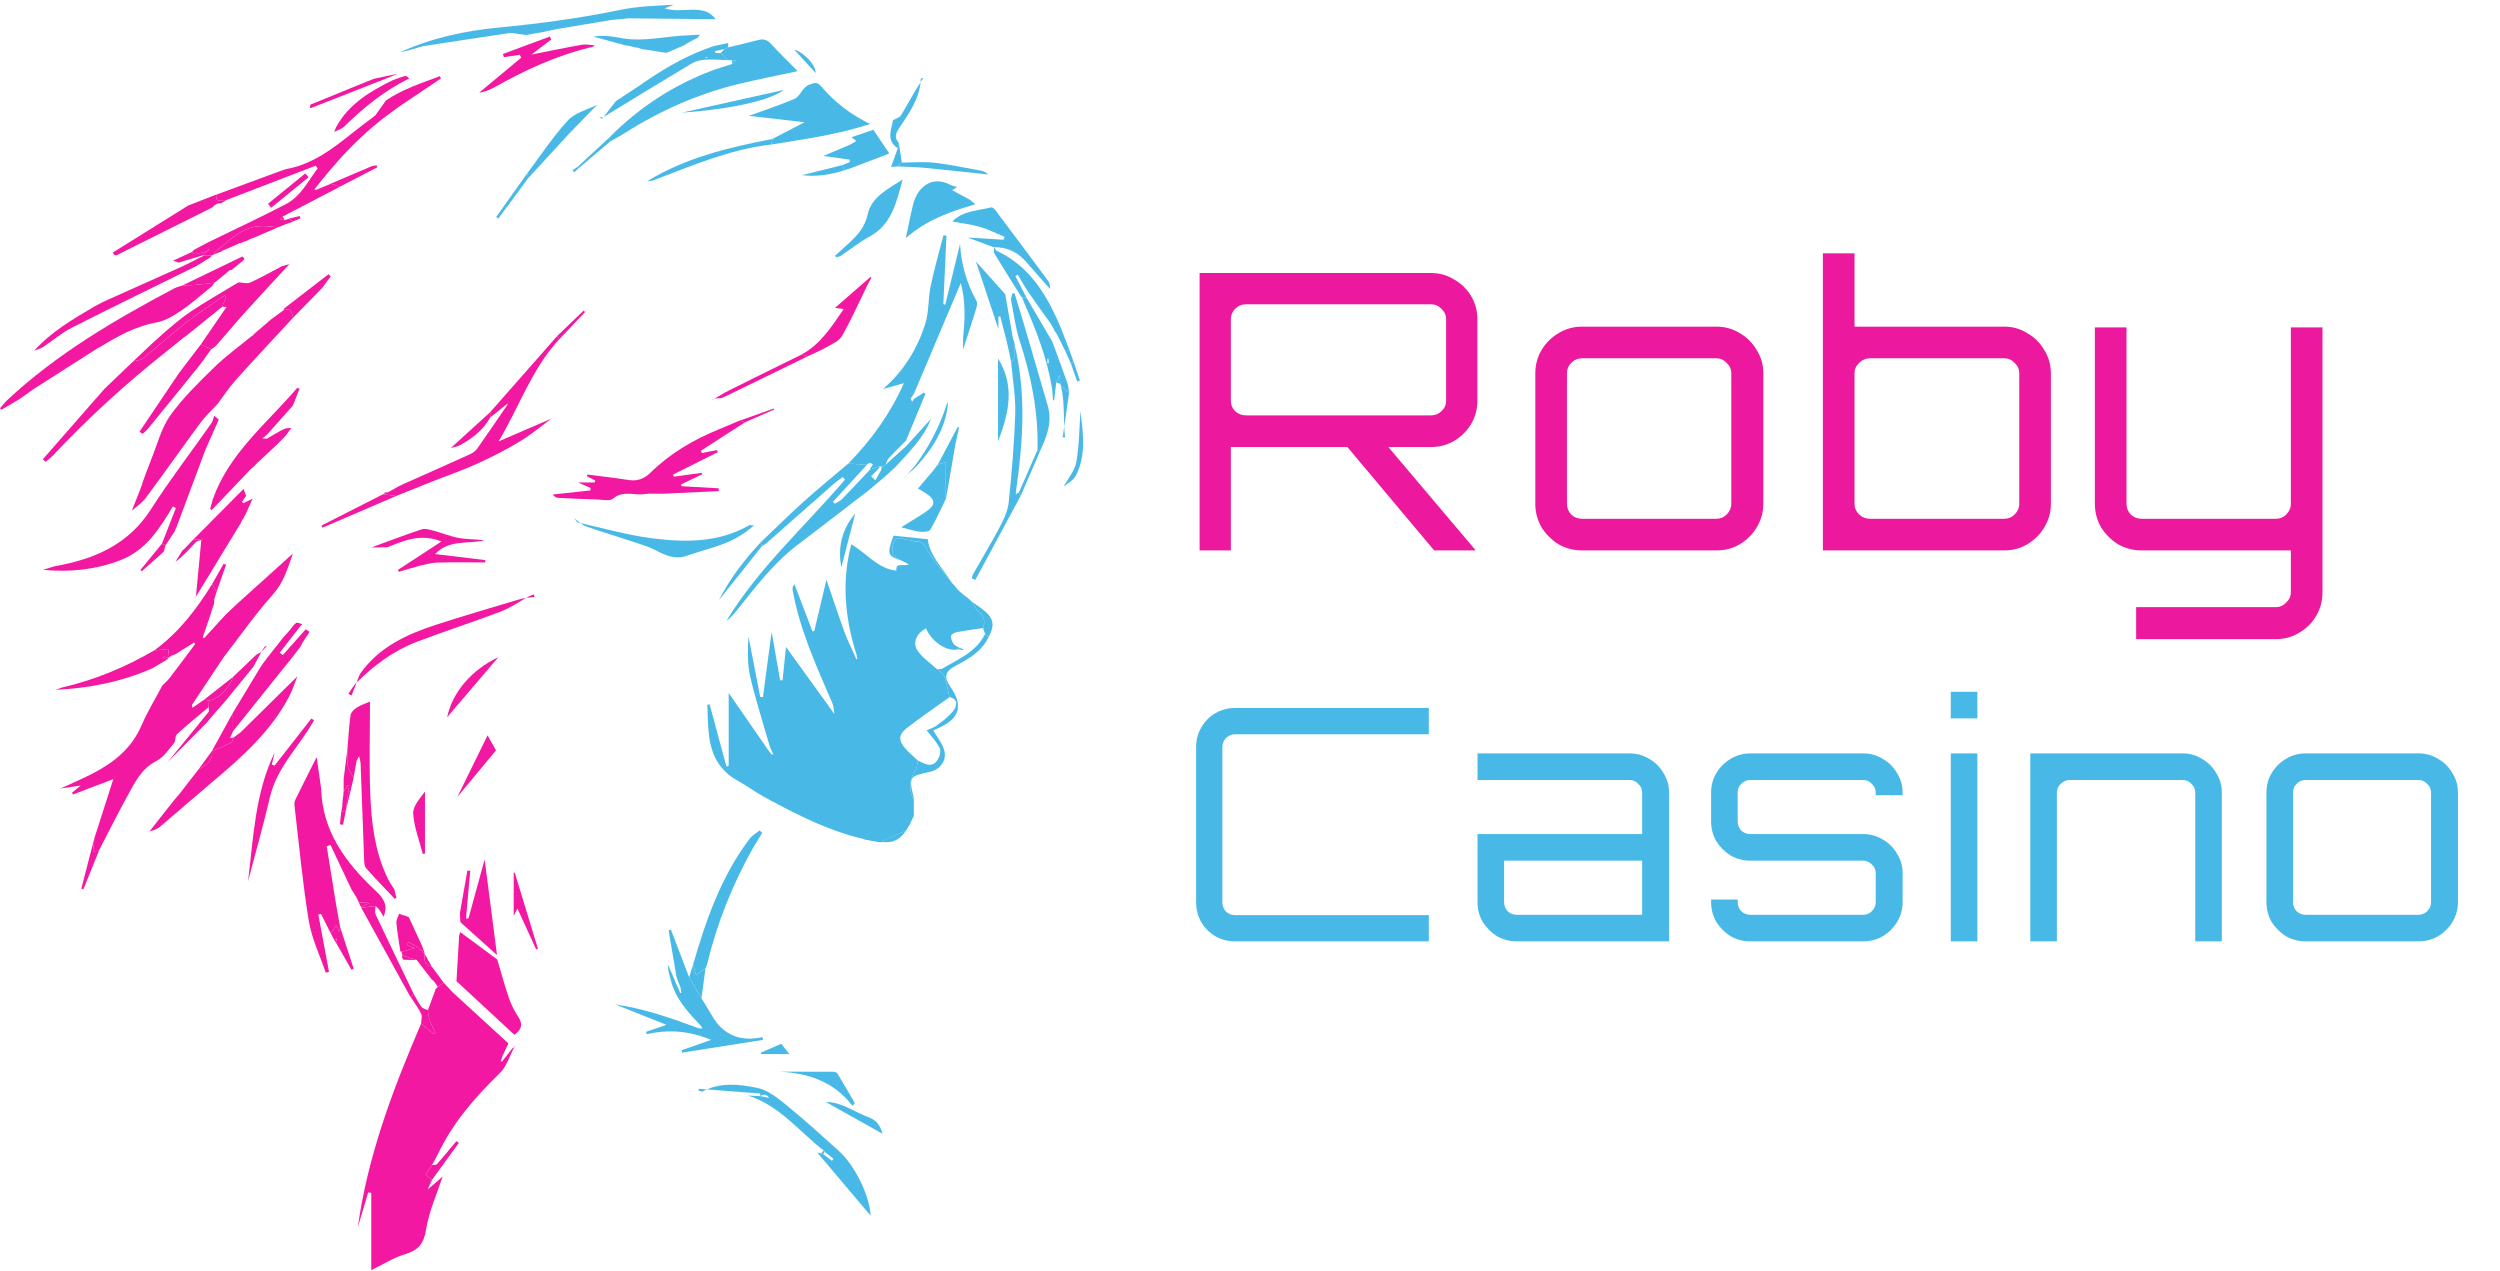 <svg width="486" height="247" viewBox="0 0 486 247" fill="none" xmlns="http://www.w3.org/2000/svg">
<path d="M40.557 137.465C38.497 139.202 36.398 140.896 34.411 142.711C34.003 143.083 34.181 144.034 33.806 144.487C32.778 145.724 31.797 147.218 30.43 147.918C27.43 149.459 26.176 152.193 24.725 154.827C23.005 157.954 21.412 161.145 19.761 164.308C19.644 164.54 19.531 164.773 19.414 165.005C19.36 165.123 19.305 165.244 19.25 165.362C18.882 165.409 18.51 165.459 18.098 165.509C18.193 164.537 18.27 163.733 18.35 162.929C19.564 159.151 20.774 155.373 22.032 151.46C19.414 152.457 16.797 153.454 14.183 154.451C14.125 154.33 14.067 154.212 14.012 154.09C14.431 153.744 14.851 153.394 15.671 152.711C14.216 152.925 13.254 153.068 11.767 153.29C14.154 152.182 16.101 151.36 17.971 150.395C22.137 148.247 25.615 145.456 27.518 141.01C28.659 138.344 30.201 135.839 31.56 133.262C32.038 132.772 32.566 132.326 32.978 131.79C34.662 129.595 36.31 127.372 37.969 125.164C37.888 125.081 37.805 125.003 37.724 124.921C36.886 125.435 36.048 125.95 35.209 126.464C35.056 126.572 34.899 126.679 34.746 126.786C34.509 126.929 34.272 127.072 34.035 127.215L34.075 127.194L33.288 127.479C33.153 127.587 33.015 127.69 32.88 127.798C32.814 127.19 32.749 126.579 32.709 126.193C31.732 126.279 30.864 126.354 30 126.429C34.754 122.969 38.213 118.427 41.249 113.527C41.526 114.056 41.807 114.585 42.084 115.117C42.106 115.207 42.084 115.282 42.015 115.343C41.902 115.704 41.789 116.065 41.676 116.429C41.647 116.772 41.621 117.115 41.592 117.462C41.537 117.583 41.486 117.709 41.432 117.83C41.286 118.309 41.14 118.791 40.994 119.27C40.466 120.814 39.941 122.362 39.412 123.906C39.507 123.952 39.598 123.999 39.693 124.049C41.107 122.505 42.522 120.957 43.936 119.413L46.378 117.126C49.801 114.038 53.224 110.95 56.938 107.605C55.878 110.629 55.123 113.248 53.067 115.55C49.615 119.417 46.637 123.691 43.458 127.794C41.421 130.85 39.379 133.902 37.36 136.968C37.269 137.107 37.393 137.386 37.414 137.604L37.331 137.572L37.382 137.611C38.147 137.082 38.916 136.557 39.682 136.028C39.992 136.071 40.302 136.118 40.615 136.16C40.597 136.596 40.579 137.032 40.564 137.468L40.557 137.465Z" fill="#F318A1"/>
<path d="M164.901 90.125C169.319 85.604 172.993 80.59 175.72 74.49C174.134 74.933 172.895 75.279 171.655 75.626C175.68 72.152 178.319 67.832 179.872 62.95C180.605 60.644 180.411 58.071 180.911 55.673C181.607 52.335 182.562 49.051 183.408 45.745C183.605 45.77 183.801 45.799 183.995 45.824C183.791 50.255 183.59 54.687 183.386 59.118C183.513 59.154 183.641 59.19 183.765 59.226C184.702 55.369 185.635 51.513 186.63 47.421C186.867 51.495 187.953 55.108 189.838 58.507C190.049 58.886 189.915 59.536 189.769 60.012C188.949 62.678 188.074 65.33 187.221 67.982C187.221 67.249 187.221 66.481 187.221 65.712C187.618 61.995 187.705 58.293 186.769 55.037C183.823 61.995 180.776 69.2 177.728 76.405C177.641 76.495 177.586 76.598 177.561 76.72L177.583 76.695C177.393 76.973 177.153 77.234 177.043 77.542C176.999 77.663 177.247 77.888 177.36 78.063C177.462 77.888 177.564 77.717 177.666 77.542C178.301 77.141 178.935 76.741 179.566 76.337C179.679 76.409 179.792 76.484 179.905 76.555C178.647 79.586 177.386 82.617 176.128 85.647C174.995 86.794 173.835 87.924 172.742 89.107C172.45 89.421 172.352 89.911 172.166 90.318L172.148 90.332C171.911 90.451 171.677 90.565 171.44 90.683L171.426 90.694C171.269 90.686 171.116 90.679 170.959 90.672C170.358 90.861 169.76 91.054 169.158 91.244C168.998 90.84 170.474 90.172 168.947 89.989L168.513 90.354H168.532C167.318 90.272 166.104 90.197 164.894 90.118L164.901 90.125Z" fill="#48B9E6"/>
<path d="M64.308 181.448C63.67 180.187 63.036 178.925 62.398 177.664C62.227 177.703 62.055 177.739 61.88 177.778C62.573 181.488 63.266 185.201 63.958 188.911C63.747 188.975 63.539 189.036 63.328 189.1C62.194 185.733 60.593 182.442 60.025 178.986C58.815 171.602 58.137 164.133 57.258 156.696C57.211 156.296 57.233 155.827 57.404 155.477C58.782 152.661 60.203 149.866 61.559 147.168C61.844 149.173 62.143 151.281 62.442 153.386C62.671 161.617 67.221 167.728 72.936 173.075C74.653 174.679 75.451 175.962 74.573 178.203C74.267 177.714 73.993 177.274 73.724 176.838C73.618 176.717 73.509 176.591 73.403 176.47L73.359 176.424C73.235 176.323 73.108 176.22 72.984 176.12V176.127C72.069 176.238 71.147 176.345 70.228 176.456L70.151 176.406L70.162 176.316C70.538 176.141 70.913 175.966 71.795 175.551C70.735 175.469 70.235 175.43 69.739 175.394L69.728 175.369C69.568 175.037 69.411 174.704 69.251 174.376C68.938 173.872 68.62 173.371 68.307 172.868C66.954 169.994 65.598 167.124 64.246 164.251C64.002 164.34 63.758 164.433 63.513 164.523C64.118 168.275 64.72 172.031 65.325 175.784C65.595 177.285 65.868 178.786 66.138 180.287C66.094 180.512 66.05 180.734 65.981 181.087C65.741 180.623 65.562 180.273 65.376 179.912C64.964 180.508 64.64 180.977 64.312 181.448H64.308Z" fill="#F318A1"/>
<path d="M173.442 91.373C172.895 91.866 172.348 92.355 171.801 92.849C171.674 92.959 171.542 93.07 171.415 93.181L171.426 93.17C171.284 93.288 171.145 93.41 171.003 93.528C170.89 93.621 170.781 93.713 170.668 93.806C170.423 94.014 170.176 94.217 169.931 94.425C169.724 94.607 169.519 94.793 169.312 94.975C164.544 98.642 159.794 102.334 154.997 105.968C150.225 109.581 146.74 114.32 143.051 118.888C142.512 119.556 141.907 120.174 141.203 120.714C147.451 110.414 156.506 102.323 164.278 93.224C164.121 93.067 163.968 92.913 163.811 92.756C163.224 93.195 162.608 93.603 162.058 94.085C157.68 97.934 153.313 101.801 148.935 105.654C148.72 105.843 148.432 105.95 148.176 106.093C148.042 105.904 147.91 105.714 147.775 105.525C150.601 102.841 153.367 100.093 156.265 97.487C159.076 94.961 162.017 92.573 164.901 90.125C166.115 90.2 167.329 90.279 168.539 90.354C166.337 92.749 164.139 95.139 161.937 97.534L162.254 97.916C162.725 97.638 163.286 97.437 163.654 97.062C165.517 95.15 167.332 93.195 169.166 91.251C169.767 91.062 170.365 90.869 170.967 90.679C170.967 90.765 170.959 90.851 170.948 90.933C170.42 91.487 169.888 92.041 169.359 92.595L170.172 93.367C170.544 92.706 170.916 92.044 171.291 91.387C171.338 91.158 171.386 90.929 171.429 90.701L171.444 90.69C171.681 90.572 171.914 90.458 172.151 90.34L172.169 90.325C173.518 89.11 174.863 87.895 176.212 86.68C177.801 84.929 179.391 83.178 180.98 81.427C179.591 85.075 176.857 87.742 174.309 90.54C174.163 90.697 174.018 90.854 173.868 91.008L173.956 90.933C173.784 91.079 173.609 91.222 173.438 91.365L173.442 91.373Z" fill="#48B9E6"/>
<path d="M34.317 155.005C34.499 154.791 34.685 154.576 34.867 154.362C36.092 152.782 37.32 151.203 38.545 149.623C39.927 148.755 41.465 147.993 41.21 145.974L41.192 145.996C42.438 145.47 43.707 144.984 44.917 144.387C45.176 144.259 45.234 143.733 45.387 143.394L45.5 143.301L46.732 142.404C50.425 138.762 54.114 135.124 57.807 131.482C57.289 132.779 56.877 134.127 56.232 135.36C52.703 142.122 47.104 147.107 41.345 151.96C37.947 154.823 34.601 157.75 31.211 160.627C30.649 161.102 29.979 161.456 29.097 161.574C30.617 159.644 32.137 157.714 33.66 155.784C33.773 155.645 33.886 155.509 33.999 155.37L34.011 155.356C34.112 155.238 34.218 155.116 34.32 154.998L34.317 155.005Z" fill="#F318A1"/>
<path d="M76.662 172.914C76.797 173.454 76.935 173.993 77.07 174.533C76.961 174.601 76.848 174.669 76.738 174.737C74.868 172.753 72.962 170.798 71.157 168.758C70.822 168.379 70.808 167.66 70.786 167.096C70.545 160.881 70.334 154.666 70.1 148.451C70.086 148.076 69.958 147.708 69.812 146.996C69.539 147.497 69.437 147.686 69.335 147.876C69.134 148.969 68.934 150.063 68.733 151.156L68.755 151.203C68.351 150.431 67.738 149.695 67.596 148.883C67.399 147.761 67.556 146.575 67.56 145.417C67.738 143.283 67.844 141.139 68.15 139.023C68.23 138.473 68.839 137.862 69.368 137.536C70.213 137.015 71.194 136.704 71.927 136.389C71.927 142.397 71.752 148.34 71.978 154.269C72.193 159.923 72.856 165.559 75.379 170.784C75.74 171.527 76.235 172.21 76.669 172.921L76.662 172.914Z" fill="#F318A1"/>
<path d="M102.216 6.815C101.235 6.672 100.251 6.529 99.27 6.386C93.627 7.24 87.981 8.098 82.338 8.952C81.423 9.217 80.512 9.481 79.597 9.746C78.97 9.896 78.343 10.046 77.716 10.196C83.829 7.376 90.358 5.99 96.977 5.35C104.895 4.585 112.739 3.552 120.526 1.93C123.941 1.218 127.492 1.115 130.976 0.922C130.506 1.111 130.032 1.301 129.23 1.619C132.712 2.795 136.751 0.475 139.12 3.731C133.597 3.677 127.907 3.62 122.217 3.563C121.371 3.645 120.526 3.727 119.68 3.81C119.432 3.831 119.188 3.849 118.94 3.87C115.295 4.478 111.646 5.089 108.001 5.697C107.082 5.897 106.167 6.093 105.248 6.293C105.073 6.318 104.895 6.343 104.72 6.368C103.885 6.515 103.054 6.662 102.219 6.812L102.216 6.815Z" fill="#48B9E6"/>
<path d="M56.65 83.195C56.279 83.692 55.907 84.186 55.535 84.682C55.44 84.786 55.345 84.889 55.247 84.993C54.802 85.447 54.358 85.901 53.916 86.355C52.626 87.559 51.332 88.767 50.041 89.972L49.688 90.336C49.568 90.461 49.444 90.586 49.323 90.711C49.138 90.869 48.952 91.022 48.762 91.18L48.696 91.247C46.188 93.878 43.681 96.508 41.173 99.138C41.067 99.074 40.961 99.01 40.855 98.942C41.02 98.341 41.18 97.741 41.344 97.137C44.472 88.16 51.875 82.316 57.795 75.387L58.229 75.572C57.799 76.659 57.368 77.749 56.942 78.835C55.243 80.744 53.548 82.649 51.849 84.557C51.627 84.732 51.405 84.904 50.986 85.229C51.441 85.254 51.653 85.265 51.864 85.279C52.987 84.639 54.084 83.96 55.24 83.385C55.641 83.185 56.176 83.253 56.654 83.195H56.65Z" fill="#F318A1"/>
<path d="M55.078 123.924C55.526 123.412 55.978 122.901 56.426 122.394C56.802 121.944 57.108 121.393 57.582 121.089C57.815 120.939 58.355 121.25 58.756 121.35C58.628 121.486 58.501 121.622 58.373 121.758C57.046 123.462 55.716 125.167 54.389 126.872C54.586 127.029 54.782 127.186 54.979 127.344C56.459 125.675 57.939 124.006 59.426 122.33C59.612 122.455 59.889 122.64 60.166 122.826C60.083 122.976 59.999 123.127 59.915 123.277C59.682 123.62 59.448 123.959 59.211 124.302L59.19 124.345C59.018 124.613 58.847 124.881 58.676 125.146C58.614 125.296 58.552 125.442 58.493 125.593C57.793 126.507 57.093 127.426 56.397 128.341L56.372 128.38C56.069 128.745 55.756 129.098 55.461 129.47C52.074 133.694 48.688 137.919 45.305 142.143C45.297 140.949 45.287 139.759 45.279 138.566C47.076 135.589 48.873 132.615 50.671 129.638C50.831 129.402 50.995 129.17 51.155 128.934C51.422 128.58 51.688 128.23 51.954 127.876C52.417 127.283 52.88 126.69 53.339 126.096L53.674 125.71C53.838 125.492 54.006 125.274 54.17 125.056C54.374 124.799 54.578 124.542 54.782 124.281C54.881 124.163 54.979 124.041 55.078 123.924Z" fill="#F318A1"/>
<path d="M193.243 48.09C191.639 47.493 190.039 46.896 188.114 46.178C190.651 46.331 192.867 46.467 195.08 46.603C195.156 46.42 195.229 46.238 195.306 46.056C193.713 45.391 192.16 44.587 190.512 44.105C188.81 43.604 187.013 43.419 185.121 43.068C187.286 40.885 190.122 40.992 192.659 40.316C192.856 40.263 193.235 40.506 193.392 40.713C196.87 45.338 200.34 49.973 203.777 54.626C204.073 55.03 204.153 55.584 204.124 56.177C202.545 54.39 200.967 52.607 199.392 50.816C197.77 48.972 195.736 48.025 193.243 48.057V48.09Z" fill="#48B9E6"/>
<path d="M134.728 187.542C137.232 178.879 140.177 170.405 145.718 163.061C146.21 162.407 147.008 161.974 147.668 161.438C147.836 161.599 148.004 161.76 148.171 161.921C147.541 162.957 146.873 163.972 146.283 165.03C142.346 172.106 139.35 179.54 137.48 187.399C137.41 187.685 137.261 187.949 137.152 188.224C136.598 188.632 136.043 189.036 135.34 189.55C135.125 188.843 134.924 188.192 134.728 187.542Z" fill="#48B9E6"/>
<path d="M188.553 38.834C188.856 39.084 189.159 39.337 189.607 39.713C184.635 41.149 180.005 42.822 176.098 46.292C176.593 43.966 176.983 41.839 177.505 39.745C178.303 36.521 181.037 34.027 184.664 35.882C185.098 36.103 185.594 36.21 186.06 36.368C185.747 36.564 185.437 36.761 185.098 36.975C186.261 37.601 187.405 38.219 188.553 38.837V38.834Z" fill="#48B9E6"/>
<path d="M68.342 135.203C68.703 134.281 69.064 133.355 69.428 132.433C69.629 131.922 69.752 131.357 70.062 130.918C73.631 125.832 78.982 123.341 84.698 121.479C90.053 119.739 95.455 118.148 100.854 116.544C101.834 116.25 102.888 116.197 103.908 116.029C103.872 115.872 103.839 115.714 103.803 115.557C103.486 115.675 103.15 115.761 102.859 115.918C100.996 116.922 99.235 118.17 97.274 118.917C91.908 120.964 86.422 122.705 81.056 124.756C76.485 126.504 72.629 129.381 69.213 132.805C68.615 133.405 68.211 134.191 67.715 134.895L68.342 135.199V135.203Z" fill="#F318A1"/>
<path d="M146.589 102.126C144.132 104.32 141.595 105.489 138.883 106.343C137.038 106.926 135.186 107.473 133.349 108.08C131.173 108.798 129.354 107.962 127.495 106.99C126.299 106.365 124.98 105.946 123.689 105.518C120.434 104.442 117.15 103.455 113.913 102.333C113.176 102.08 112.582 101.433 111.602 100.743C112.028 101.225 112.163 101.533 112.36 101.579C117.12 102.641 121.841 104.002 126.66 104.628C133.123 105.464 139.633 105.543 145.59 102.137C145.717 102.062 145.929 102.126 146.585 102.126H146.589Z" fill="#48B9E6"/>
<path d="M197.809 95.801C197.896 95.801 197.984 95.787 198.064 95.751C198.181 95.969 198.297 96.183 198.41 96.401C195.476 101.844 192.541 107.287 189.607 112.734C189.388 112.641 189.17 112.552 188.947 112.459C189.009 112.187 189.013 111.887 189.144 111.654C190.883 108.585 192.72 105.568 194.357 102.448C195.144 100.947 195.924 99.293 196.092 97.648C196.682 91.909 197.186 86.144 197.36 80.38C197.459 77.077 196.857 73.754 196.573 70.441C196.795 70.058 197.153 69.694 197.215 69.286C197.324 68.575 197.258 67.835 197.262 67.11C199.533 76.57 198.877 86.055 197.499 95.547C197.495 95.758 197.488 95.965 197.484 96.172C197.594 96.051 197.699 95.926 197.809 95.804V95.801Z" fill="#48B9E6"/>
<path d="M72.251 106.408C75.485 105.225 78.7 103.978 81.973 102.909C82.684 102.677 83.632 103.002 84.43 103.209C86.052 103.635 87.62 104.307 89.26 104.596C90.85 104.875 92.501 104.803 94.138 105.028C90.981 105.84 87.328 104.793 84.58 107.709C87.944 108.113 91.145 108.499 94.345 108.885C94.338 109.035 94.331 109.185 94.323 109.335C91.189 109.335 88.05 109.274 84.919 109.367C83.741 109.403 82.571 109.789 81.397 110.018C81.044 110.132 80.694 110.246 80.34 110.361C80.205 110.386 80.074 110.414 79.939 110.439C79.134 110.679 78.332 110.918 77.526 111.158L77.358 110.793C80.125 108.985 82.888 107.18 85.815 105.268C81.893 103.649 78.631 105.057 75.353 106.365L75.259 106.329L75.189 106.404C74.209 106.404 73.225 106.412 72.244 106.415L72.251 106.408Z" fill="#F318A1"/>
<path d="M48.212 171.356C49.269 162.864 49.564 154.19 53.392 146.288L52.848 148.622L53.37 148.84C55.757 145.788 58.149 142.736 60.536 139.684C60.708 139.802 60.883 139.916 61.054 140.034C58.251 145.016 53.847 149.115 52.491 154.909C51.201 160.423 49.644 165.877 48.208 171.359L48.212 171.356Z" fill="#F318A1"/>
<path d="M201.691 87.47C201.877 80.201 200.499 73.192 198.235 66.291C197.375 63.672 197.072 60.877 196.515 58.164C196.609 57.796 196.708 57.428 196.803 57.06C196.945 57.042 197.087 57.021 197.229 57.003C197.969 59.447 198.727 61.892 199.445 64.344C200.871 69.19 202.278 74.04 203.688 78.889C204.622 82.102 203.459 84.965 202.139 87.802C201.986 87.692 201.837 87.585 201.684 87.474L201.691 87.47Z" fill="#48B9E6"/>
<path d="M207.095 68.246C206.573 67.195 206.048 66.145 205.527 65.097C205.374 64.862 205.221 64.626 205.068 64.393L204.346 63.035C202.866 60.962 201.357 58.908 199.921 56.806C199.17 55.709 198.539 54.533 197.857 53.393C197.704 53.486 197.551 53.579 197.398 53.675C198.105 55.055 198.813 56.434 199.516 57.814C199.254 57.828 198.991 57.843 198.729 57.857C198.678 57.825 198.612 57.8 198.583 57.753C196.815 54.937 195.036 52.128 193.312 49.287C193.13 48.986 193.268 48.501 193.254 48.097V48.065C193.432 48.307 193.556 48.665 193.797 48.779C199.636 51.51 202.917 56.424 205.454 61.945C206.362 63.922 207.08 65.987 207.882 68.01C207.732 68.096 207.583 68.185 207.434 68.271C207.324 68.243 207.215 68.239 207.105 68.253L207.095 68.246Z" fill="#48B9E6"/>
<path d="M114.569 9.246C108.125 10.857 102.161 13.577 96.416 16.808C95.417 17.369 94.371 17.848 93.157 18.012C95.88 15.743 98.607 13.473 101.33 11.204C101.235 11.022 101.14 10.84 101.046 10.657C100.018 10.807 98.986 10.957 97.958 11.104C97.892 10.904 97.823 10.7 97.757 10.5C100.794 9.371 103.834 8.241 106.871 7.112C106.973 7.298 107.071 7.487 107.173 7.673C106.018 8.552 104.862 9.428 103.32 10.604C106.951 9.889 110.064 9.235 113.195 8.692C113.972 8.556 114.814 8.77 115.623 8.828L115.656 8.813C115.462 8.938 115.273 9.063 115.08 9.188C114.908 9.21 114.741 9.228 114.569 9.249V9.246Z" fill="#F318A1"/>
<path d="M162.366 49.698C163.288 48.855 164.207 48.011 165.129 47.168C166.806 45.631 168.158 44.076 168.691 41.635C169.405 38.347 172.449 36.814 175.471 34.902C174.231 39.498 173.335 43.697 168.96 46.038C167.018 47.078 165.29 48.508 163.449 49.734C163.19 49.905 162.829 49.934 162.512 50.03C162.465 49.919 162.417 49.809 162.366 49.702V49.698Z" fill="#48B9E6"/>
<path d="M12.149 133.627C18.492 132.168 24.401 129.677 29.993 126.429C30.857 126.354 31.724 126.279 32.701 126.193C32.741 126.579 32.807 127.19 32.872 127.798L32.8 127.848L31.837 127.651C31.815 127.765 31.793 127.88 31.775 127.994C32.023 128.062 32.275 128.133 32.523 128.201C31.677 128.702 30.827 129.202 29.982 129.702L29.555 129.97V129.945C23.603 132.579 17.304 133.777 10.782 134.109L12.149 133.623V133.627Z" fill="#F318A1"/>
<path d="M198.724 57.85C198.986 57.836 199.249 57.821 199.511 57.807C201.191 60.666 202.872 63.522 204.552 66.381C205.544 69.086 206.554 71.784 207.509 74.501C207.716 75.097 207.724 75.762 207.826 76.395C207.294 75.923 206.761 75.455 206.229 74.983C206.189 74.851 206.149 74.715 206.109 74.583C206.076 74.14 206.043 73.697 205.985 72.885C205.65 73.643 205.493 74 205.336 74.361C205.201 75.512 205.066 76.666 204.931 77.817C204.855 77.81 204.778 77.803 204.698 77.796C204.622 76.913 204.611 76.019 204.461 75.151C203.47 69.397 201.348 63.997 199.015 58.665C198.899 58.4 198.818 58.122 198.724 57.846V57.85ZM203.619 70.623C203.699 70.623 203.78 70.619 203.86 70.616C203.845 70.319 203.831 70.026 203.816 69.73C203.75 69.73 203.685 69.73 203.619 69.733V70.619V70.623Z" fill="#48B9E6"/>
<path d="M197.263 67.106C197.255 67.832 197.325 68.572 197.215 69.283C197.153 69.69 196.796 70.055 196.574 70.437C196.464 69.89 196.359 69.343 196.249 68.797C196.042 67.871 195.83 66.945 195.622 66.02C195.229 64.515 194.839 63.007 194.445 61.502C194.325 61.513 194.208 61.524 194.088 61.535V63.958C192.633 59.583 191.204 55.287 189.721 50.831C191.689 53.032 193.556 55.112 195.418 57.196C195.929 60.137 196.443 63.078 196.953 66.016C197.015 66.13 197.077 66.245 197.135 66.356C197.179 66.606 197.219 66.856 197.263 67.106Z" fill="#48B9E6"/>
<path d="M116.758 6.972C117.123 6.983 117.487 6.994 117.855 7.001C118.099 7.019 118.34 7.037 118.584 7.058C119.16 7.14 119.732 7.223 120.308 7.308C124.971 8.313 129.553 6.951 134.179 6.844C134.765 6.829 135.352 6.769 136.081 6.719C135.855 7.033 135.735 7.205 135.611 7.376C135.505 7.362 135.418 7.394 135.352 7.476C134.97 7.673 134.591 7.873 134.208 8.07C133.974 8.205 133.741 8.338 133.508 8.473C133.34 8.584 133.169 8.699 133.001 8.809C131.842 9.299 130.686 9.789 129.527 10.278C127.898 10.024 126.268 9.774 124.635 9.521C124.449 9.442 124.264 9.363 124.078 9.288C123.819 9.256 123.564 9.224 123.305 9.188C122.948 9.092 122.587 8.999 122.226 8.902C121.938 8.87 121.654 8.838 121.366 8.802C121.172 8.724 120.983 8.641 120.79 8.563C120.658 8.545 120.524 8.527 120.392 8.506C118.701 8.037 117.006 7.566 115.314 7.097C115.796 7.055 116.277 7.012 116.758 6.969V6.972Z" fill="#48B9E6"/>
<path d="M32.548 68.171C24.594 74.447 17.136 81.244 10.228 88.617C9.824 89.049 9.313 89.389 8.85 89.775C8.675 89.611 8.504 89.443 8.329 89.278C12.321 84.718 16.312 80.154 20.304 75.594C22.159 73.821 24.011 72.045 25.866 70.272C26.541 70.069 27.361 70.037 27.864 69.629C30.653 67.381 33.295 64.958 36.117 62.753C38.552 60.852 41.162 59.169 43.692 57.389C43.768 57.517 43.848 57.65 43.925 57.778C43.684 58.397 43.447 59.015 43.207 59.633C40.885 61.509 38.559 63.382 36.237 65.258C36.047 65.391 35.854 65.519 35.665 65.651C34.626 66.491 33.587 67.331 32.548 68.171Z" fill="#F318A1"/>
<path d="M43.207 59.633C43.447 59.015 43.684 58.397 43.925 57.778C43.848 57.65 43.768 57.517 43.692 57.389C41.158 59.169 38.552 60.855 36.117 62.753C33.295 64.955 30.649 67.378 27.864 69.629C27.361 70.037 26.541 70.069 25.866 70.272C27.776 68.489 29.643 66.656 31.611 64.937C33.39 63.389 35.191 61.834 37.152 60.523C40.05 58.586 43.094 56.863 46.075 55.051L46.415 54.891C47.166 54.919 48.033 55.201 48.642 54.926C50.745 53.972 52.761 52.821 54.81 51.745C55.294 51.617 55.779 51.485 56.26 51.356C53.472 54.376 50.658 57.371 47.906 60.419C45.904 62.635 43.994 64.933 42.026 67.177C41.77 67.467 41.391 67.653 41.071 67.885C40.393 67.581 39.711 67.274 39.033 66.97C40.684 64.558 42.336 62.145 44.031 59.676C43.688 59.662 43.451 59.647 43.214 59.637L43.207 59.633Z" fill="#F318A1"/>
<path d="M39.029 66.967C39.708 67.27 40.389 67.578 41.067 67.882C40.196 69.068 39.368 70.294 38.446 71.441C35.184 75.487 31.892 79.507 28.608 83.539C28.305 83.81 27.999 84.085 27.696 84.357C27.507 84.21 27.317 84.067 27.124 83.921C29.676 80.129 32.227 76.337 34.779 72.545C36.197 70.687 37.611 68.825 39.029 66.967Z" fill="#F318A1"/>
<path d="M42.719 137.511L42.675 137.583C42.391 137.905 42.103 138.226 41.819 138.544C41.276 139.195 40.729 139.845 40.186 140.496C37.517 143.18 34.853 145.864 32.578 148.154C34.995 145.21 37.78 141.836 40.525 138.433C40.689 138.23 40.558 137.794 40.565 137.465C40.583 137.029 40.601 136.593 40.616 136.157C42.253 136.1 44.604 133.812 45.267 131.629C46.784 130.181 48.3 128.734 49.813 127.283C49.813 127.283 49.827 127.269 49.827 127.265C50.152 127.097 50.473 126.929 50.797 126.761C50.287 127.712 49.773 128.659 49.262 129.61C47.349 131.954 45.431 134.302 43.517 136.647C43.251 136.936 42.989 137.222 42.723 137.511H42.719Z" fill="#F318A1"/>
<path d="M150.16 27.007C152.143 25.978 154.126 24.945 156.4 23.762C152.482 23.312 149.041 22.919 145.581 22.522C148.629 21.407 151.589 20.442 154.436 19.223C155.664 18.698 155.868 16.975 157.414 16.421C158.453 16.046 158.908 15.928 159.648 16.804C162.193 19.806 165.262 22.197 169.133 24.105C162.725 26.21 156.302 27.061 149.923 28.094C150.003 27.733 150.083 27.368 150.16 27.007Z" fill="#48B9E6"/>
<path d="M150.16 27.007C150.08 27.368 150 27.733 149.923 28.094C141.885 29.03 134.548 32.186 127.108 35.02C126.692 35.177 126.236 35.238 125.773 35.256C133.261 30.645 141.659 28.673 150.164 27.007H150.16Z" fill="#48B9E6"/>
<path d="M102.558 33.601C105.15 30.167 107.52 26.536 110.425 23.38C111.784 21.904 114.172 21.336 116.097 20.356C114.245 22.268 112.39 24.18 110.534 26.093C107.91 28.944 105.289 31.796 102.664 34.648C102.628 34.298 102.591 33.951 102.555 33.601H102.558Z" fill="#48B9E6"/>
<path d="M99.862 178.014V169.633C99.928 169.633 99.993 169.626 100.059 169.623C101.565 174.558 103.07 179.494 104.572 184.429C104.459 184.476 104.346 184.522 104.233 184.572C103.052 181.988 101.871 179.408 100.602 176.635C100.292 177.217 100.048 177.667 99.862 178.014Z" fill="#F318A1"/>
<path d="M65.386 24.638C67.81 20.224 71.922 17.773 76.289 15.618C77.134 15.314 77.969 14.971 78.833 14.738C79.012 14.692 79.307 15.071 79.547 15.253C74.732 17.605 70.675 20.936 66.888 24.624C66.392 25.106 65.612 25.306 64.963 25.639C65.101 25.303 65.244 24.97 65.382 24.634L65.386 24.638Z" fill="#F318A1"/>
<path d="M96.88 127.754C93.472 131.754 90.198 135.592 86.925 139.43C87.96 134.495 91.74 130.195 96.88 127.754Z" fill="#F318A1"/>
<path d="M194.014 69.686C197.353 75.047 196.135 80.326 194.014 85.808V69.686Z" fill="#48B9E6"/>
<path d="M155.776 68.954C159.505 66.956 161.627 63.554 164.007 60.091C163.343 59.994 162.906 59.93 162.326 59.844C164.692 57.782 166.963 55.806 169.234 53.83C169.289 53.872 169.34 53.915 169.395 53.962C169.099 54.523 168.789 55.08 168.512 55.649C166.923 58.886 165.465 62.2 163.679 65.33C163.121 66.309 161.74 66.885 160.653 67.507C159.505 68.168 158.262 68.665 157.059 69.236C156.633 69.14 156.206 69.047 155.78 68.951L155.776 68.954Z" fill="#F318A1"/>
<path d="M155.776 68.954C156.202 69.051 156.629 69.143 157.055 69.24C151.58 71.917 146.112 74.608 140.623 77.252C140.12 77.496 139.453 77.385 138.877 77.513C138.621 77.571 138.41 77.817 138.439 77.796C139.413 77.231 140.579 76.466 141.818 75.848C146.459 73.525 151.121 71.248 155.78 68.954L155.776 68.954Z" fill="#F318A1"/>
<path d="M88.907 154.927C90.89 150.885 92.789 147.011 94.783 142.951C95.465 144.162 95.964 145.052 96.424 145.867C93.985 148.809 91.514 151.786 88.907 154.927Z" fill="#F318A1"/>
<path d="M82.188 165.995C81.517 163.39 80.493 160.806 80.322 158.169C80.231 156.757 81.605 155.256 82.615 153.88V165.956C82.472 165.97 82.33 165.985 82.188 165.999V165.995Z" fill="#F318A1"/>
<path d="M132.537 21.904C139.135 20.435 145.729 18.963 152.393 17.48C148.886 20.067 139.394 21.429 132.537 21.904Z" fill="#48B9E6"/>
<path d="M27.598 94.239C27.663 94.01 27.732 93.782 27.798 93.556C28.319 92.166 28.808 90.765 29.369 89.389C30.561 86.477 31.327 83.264 33.113 80.751C35.548 77.328 38.657 74.333 41.694 71.363C43.935 69.172 46.524 67.317 48.955 65.316C49.039 65.33 49.097 65.302 49.126 65.223L49.228 65.133C49.309 65.109 49.341 65.058 49.331 64.976L51.864 62.807C52.115 62.585 52.367 62.364 52.618 62.142C53.457 61.528 54.299 60.913 55.137 60.302C56.606 59.737 56.774 60.77 56.982 61.749C53.26 65.784 49.498 69.787 45.835 73.872C44.541 75.316 43.476 76.96 42.31 78.51C41.198 79.722 39.966 80.848 38.996 82.159C35.409 87.006 31.943 91.941 28.349 96.784C27.63 97.752 26.54 98.456 25.618 99.282C26.099 98.074 26.584 96.866 27.065 95.658C27.244 95.183 27.423 94.707 27.598 94.232V94.239Z" fill="#F318A1"/>
<path d="M55.196 59.998C58.079 57.771 60.966 55.545 63.849 53.318C63.999 53.454 64.145 53.59 64.294 53.722C63.747 54.469 63.201 55.216 62.65 55.959C60.762 57.889 58.87 59.823 56.982 61.753C56.774 60.773 56.61 59.741 55.137 60.305C55.163 60.205 55.185 60.102 55.192 59.998H55.196Z" fill="#F318A1"/>
<path d="M72.661 15.325C74.199 14.996 75.737 14.671 77.272 14.342C76.824 14.538 76.375 14.731 75.927 14.928C70.82 16.929 65.713 18.934 60.606 20.936C60.482 20.961 60.354 20.986 60.23 21.011C60.263 20.789 60.3 20.567 60.333 20.346C63.989 18.852 67.645 17.358 71.297 15.864C71.636 15.732 71.979 15.603 72.318 15.475C72.431 15.425 72.544 15.375 72.657 15.325H72.661Z" fill="#F318A1"/>
<path d="M206.777 94.614C207.63 93.013 208.939 91.494 209.242 89.797C209.81 86.612 209.799 83.328 210.04 79.922C210.557 84.264 211.192 88.485 209.132 92.491C208.684 93.363 207.59 93.917 206.792 94.621L206.781 94.614H206.777Z" fill="#48B9E6"/>
<path d="M147.778 105.525C147.913 105.715 148.044 105.904 148.179 106.094C145.369 109.628 142.555 113.166 139.744 116.701C141.844 112.559 144.632 108.913 147.782 105.525H147.778Z" fill="#48B9E6"/>
<path d="M170.986 163.716C172.695 162.958 174.44 162.207 176.15 161.449C173.901 164.726 171.782 163.634 168.082 163.173C166.811 162.269 173.527 163.716 170.986 163.716C171.861 163.328 173.708 163.716 170.986 163.716Z" fill="#48B9E6"/>
<path d="M64.311 181.449C64.636 180.977 64.964 180.505 65.376 179.912C65.562 180.273 65.74 180.623 65.981 181.088C66.05 180.737 66.094 180.512 66.138 180.287C67.012 182.964 67.887 185.637 68.758 188.314C68.613 188.382 68.467 188.446 68.321 188.514C67.315 186.752 66.309 184.99 65.303 183.228C65.358 182.95 65.412 182.674 65.467 182.396C65.314 182.528 65.164 182.66 65.011 182.792C64.778 182.346 64.545 181.895 64.308 181.449H64.311Z" fill="#F318A1"/>
<path d="M134.729 187.542C134.926 188.192 135.127 188.843 135.342 189.55C136.041 189.039 136.599 188.632 137.153 188.224C136.891 190.169 136.628 192.113 136.366 194.057C135.568 192.699 134.773 191.341 133.975 189.983C134.226 189.168 134.478 188.353 134.733 187.542H134.729Z" fill="#48B9E6"/>
<path d="M18.348 162.929C18.272 163.733 18.192 164.54 18.097 165.509C18.512 165.455 18.881 165.409 19.249 165.362C18.235 167.871 17.218 170.377 16.205 172.885C16.074 172.846 15.943 172.81 15.808 172.771C16.653 169.49 17.499 166.209 18.345 162.929H18.348Z" fill="#F318A1"/>
<path d="M184.288 78.535C183.781 83.378 181.284 87.245 178.069 90.758C178 90.683 177.931 90.608 177.861 90.533C180.69 86.784 182.779 82.667 184.171 78.21C184.171 78.335 184.208 78.442 184.288 78.535Z" fill="#48B9E6"/>
<path d="M206.229 74.987C206.761 75.458 207.293 75.927 207.825 76.398C207.41 79.279 206.998 82.156 206.582 85.036C206.739 85.029 206.899 85.026 207.056 85.018C206.64 81.677 207.067 78.31 206.229 74.983V74.987Z" fill="#48B9E6"/>
<path d="M163.781 32.089C164.254 31.893 164.732 31.696 165.206 31.5L165.115 31.017C163.474 30.795 161.838 30.57 160.044 30.327C161.881 29.548 163.562 28.837 165.246 28.122C165.654 27.883 166.066 27.643 166.463 27.411C166.052 27.089 165.789 26.882 165.523 26.675C167.101 26.135 168.676 25.596 169.784 25.22C170.79 26.725 171.734 28.129 172.879 29.841C170.4 30.788 167.794 31.782 165.191 32.775C165.129 32.772 165.071 32.779 165.013 32.804C164.721 32.904 164.433 33.001 164.141 33.101C164.021 32.761 163.905 32.422 163.784 32.082L163.781 32.089Z" fill="#48B9E6"/>
<path d="M163.781 32.089C163.901 32.429 164.018 32.768 164.138 33.108C161.477 33.955 158.765 34.405 155.918 34.055C158.539 33.401 161.16 32.747 163.781 32.089Z" fill="#48B9E6"/>
<path d="M102.559 33.602C102.595 33.952 102.632 34.298 102.668 34.649C100.74 37.261 98.808 39.874 96.879 42.49C96.737 42.393 96.591 42.297 96.449 42.2C98.487 39.334 100.525 36.468 102.562 33.602H102.559Z" fill="#48B9E6"/>
<path d="M67.557 145.417C67.554 146.575 67.397 147.758 67.594 148.883C67.736 149.698 68.348 150.434 68.753 151.203C68.246 153.322 67.743 155.438 67.237 157.557C67.448 155.924 67.663 154.294 67.874 152.661C67.78 152.643 67.681 152.622 67.587 152.604C67.324 153.05 67.065 153.494 66.803 153.94C66.803 153.108 66.803 152.278 66.803 151.446C67.054 149.437 67.306 147.425 67.557 145.417Z" fill="#F318A1"/>
<path d="M118.544 26.643C118.566 26.933 118.588 27.218 118.61 27.508C116.601 29.213 114.593 30.921 112.584 32.626C112.508 32.544 112.427 32.468 112.34 32.397C114.41 30.478 116.477 28.562 118.548 26.643H118.544Z" fill="#48B9E6"/>
<path d="M201.694 87.47C201.847 87.581 201.996 87.688 202.149 87.799C200.906 90.665 199.66 93.531 198.417 96.401C198.3 96.183 198.183 95.969 198.07 95.751C199.281 92.992 200.487 90.229 201.697 87.47H201.694Z" fill="#48B9E6"/>
<path d="M136.325 199.507C133.876 196.902 131.404 194.311 130.453 190.741C130.165 189.669 129.855 188.604 129.819 187.446C130.238 188.4 130.657 189.354 131.073 190.312C131.2 190.637 131.331 190.962 131.459 191.288L131.951 192.292C132.05 192.546 132.148 192.799 132.246 193.057C132.316 193.035 132.385 193.014 132.454 192.992C132.403 192.66 132.352 192.328 132.297 191.992C132.163 191.649 132.028 191.302 131.889 190.959C131.762 190.601 131.638 190.244 131.51 189.89C130.996 186.874 130.486 183.861 129.972 180.845C130.129 180.816 130.282 180.784 130.438 180.755C131.616 183.832 132.793 186.913 133.971 189.99C134.769 191.348 135.564 192.706 136.362 194.064C137.044 195.183 137.754 196.287 138.403 197.424C140.59 201.255 143.918 202.542 148.249 201.62C148.264 201.798 148.278 201.981 148.293 202.159C143.062 202.985 137.831 203.81 132.6 204.632C132.567 204.475 132.534 204.321 132.502 204.164C134.313 203.528 136.125 202.895 138.246 202.152C133.963 200.376 129.895 200.079 125.685 201.051C125.67 200.887 125.656 200.726 125.641 200.562C126.855 200.147 128.069 199.733 129.567 199.222C126.039 197.821 122.816 196.541 119.594 195.265C125.251 196.066 130.581 197.953 135.888 199.915C136.107 199.922 136.325 199.929 136.544 199.936C136.471 199.793 136.398 199.65 136.325 199.511V199.507Z" fill="#48B9E6"/>
<path d="M169.246 236.325C166.049 232.541 162.469 228.302 158.882 224.06C159.199 224.124 159.637 224.214 160.078 224.306C160.173 224.156 160.271 224.006 160.366 223.856C155.492 220.125 151.719 215.004 145.446 212.981C146.219 213.017 146.991 213.052 147.768 213.088C147.775 212.92 147.782 212.752 147.79 212.581C143.809 212.273 139.828 211.966 135.848 211.659L135.789 211.984C136.048 212.062 136.391 212.284 136.555 212.195C140.011 210.322 143.747 210.765 147.261 211.498C149.321 211.927 151.245 213.506 152.955 214.896C156.407 217.706 159.699 220.708 163.009 223.681C166.34 226.676 169.103 232.673 169.249 236.325H169.246ZM161.729 225.661C161.835 225.536 161.937 225.414 162.043 225.289C161.383 224.757 160.719 224.221 160.06 223.688C159.939 223.831 159.823 223.974 159.702 224.117C160.377 224.632 161.055 225.146 161.729 225.661ZM147.655 213.063C148.592 213.245 149.055 213.335 149.514 213.424C149.251 212.992 148.923 212.87 148.588 212.806C148.453 212.781 148.293 212.881 147.655 213.063Z" fill="#48B9E6"/>
<path d="M165.717 214.971C162.086 210.25 157.114 208.592 151.442 208.331C154.978 208.331 158.518 208.324 162.053 208.349C162.312 208.349 162.691 208.514 162.815 208.717C163.964 210.615 165.068 212.538 166.183 214.453C166.027 214.625 165.874 214.796 165.717 214.971Z" fill="#48B9E6"/>
<path d="M160.573 214.253C163.431 214.142 166.052 216.155 169.005 217.259C170.547 217.834 171.228 219.099 171.567 220.407C167.765 218.277 163.949 216.144 160.573 214.253Z" fill="#48B9E6"/>
<path d="M151.883 202.906C152.324 203.471 152.791 204.064 153.451 204.908H147.979C147.946 204.822 147.917 204.736 147.885 204.65C149.2 204.075 150.516 203.503 151.88 202.906H151.883Z" fill="#48B9E6"/>
<path d="M158.58 14.206C157.009 12.498 155.416 10.761 154.396 9.649C156.007 10.035 158.558 12.43 158.58 14.206Z" fill="#48B9E6"/>
<path d="M34.127 102.838C34.09 102.963 34.05 103.088 34.014 103.213C33.397 104.157 32.778 105.104 32.162 106.047C31.936 105.933 31.706 105.815 31.48 105.701C32.38 103.392 33.281 101.087 34.185 98.778C33.999 98.667 33.813 98.553 33.623 98.442C31.028 102.731 28.429 106.976 23.384 108.91C18.536 110.768 13.534 111.276 8.329 110.775C9.12 110.536 9.915 110.3 10.706 110.061C18.354 108.717 24.955 105.865 29.337 99.017C33 93.292 37.163 87.874 41.078 82.299C41.373 81.881 41.457 81.32 41.639 80.823C41.938 81.07 42.233 81.316 42.532 81.563C41.661 83.532 40.79 85.505 39.915 87.474C38.056 92.452 36.197 97.431 34.338 102.409C34.269 102.552 34.203 102.691 34.134 102.834L34.127 102.838Z" fill="#F318A1"/>
<path d="M32.158 106.044C32.063 106.408 31.965 106.773 31.87 107.141L31.837 107.187C31.75 107.287 31.662 107.387 31.571 107.491C30.23 108.681 28.892 109.871 27.55 111.061C27.474 110.965 27.397 110.865 27.324 110.768C28.706 109.081 30.091 107.391 31.473 105.704C31.699 105.819 31.928 105.936 32.154 106.051L32.158 106.044Z" fill="#F318A1"/>
<path d="M175.318 31.604C177.41 31.596 179.525 31.396 181.591 31.632C184.646 31.979 187.664 32.626 190.694 33.176C191.218 33.273 191.714 33.523 192.115 33.919C187.963 33.483 183.815 33.019 179.663 32.622C177.906 32.454 176.134 32.436 174.37 32.35C174.687 32.1 175.001 31.85 175.318 31.604Z" fill="#48B9E6"/>
<path d="M174.527 28.82C172.095 27.218 173.397 25.053 173.579 23.387C174.242 23.005 174.858 22.855 175.103 22.472C176.039 21.021 176.838 19.485 177.716 17.998C178.263 17.069 178.861 16.168 179.495 15.157C179.269 15.221 179.003 15.257 179.003 15.303C178.875 19.049 176.761 21.965 174.785 24.924C174.122 25.914 173.798 26.782 174.72 27.744C174.654 28.105 174.589 28.462 174.523 28.82H174.527Z" fill="#48B9E6"/>
<path d="M174.527 28.82C174.592 28.462 174.658 28.101 174.724 27.744C174.921 29.03 175.121 30.32 175.318 31.607C175.001 31.857 174.687 32.107 174.37 32.354C173.911 32.397 173.448 32.436 173.218 32.458C173.641 31.282 174.082 30.049 174.527 28.82Z" fill="#48B9E6"/>
<path d="M47.846 96.394C47.576 96.787 47.306 97.177 47.037 97.57C47.128 97.652 47.215 97.734 47.306 97.817C47.809 97.57 48.316 97.323 49.103 96.941C48.582 98.113 48.188 98.989 47.795 99.868C47.711 100.022 47.627 100.179 47.54 100.333C47.459 100.393 47.423 100.472 47.43 100.572C47.332 100.729 47.23 100.89 47.131 101.047C47.007 101.287 46.887 101.526 46.763 101.766C46.486 102.216 46.213 102.67 45.939 103.12C43.322 107.416 40.705 111.715 38.084 116.011C38.434 112.334 38.784 108.656 39.134 104.975C39.188 104.95 39.25 104.936 39.291 104.9C39.327 104.868 39.338 104.811 39.36 104.764C38.744 104.828 38.124 104.893 37.508 104.957C40.723 101.716 43.938 98.474 47.346 95.043C47.605 95.751 47.726 96.073 47.842 96.394H47.846Z" fill="#F318A1"/>
<path d="M34.734 108.192C34.982 107.791 35.233 107.391 35.481 106.991C35.591 106.905 35.7 106.819 35.809 106.733C36.374 106.14 36.939 105.55 37.508 104.957C38.124 104.893 38.744 104.828 39.36 104.764C39.338 104.811 39.327 104.868 39.291 104.9C39.25 104.936 39.185 104.95 39.134 104.975C38.78 105.107 38.325 105.139 38.095 105.382C36.848 106.708 35.66 108.088 34.103 109.21C34.311 108.871 34.523 108.531 34.73 108.192H34.734Z" fill="#F318A1"/>
<path d="M144.818 82.098C141.964 83.942 139.106 85.787 136.252 87.631C136.317 87.777 136.387 87.927 136.452 88.074C137.422 87.881 138.391 87.692 139.361 87.499C139.427 87.631 139.492 87.763 139.554 87.892C136.653 89.346 133.751 90.797 130.849 92.252C130.893 92.388 130.937 92.527 130.981 92.663C132.781 92.416 134.579 92.17 136.379 91.927C136.427 92.016 136.474 92.105 136.521 92.195C135.144 92.856 133.766 93.517 132.388 94.174C132.417 94.289 132.446 94.403 132.479 94.518C134.892 94.653 137.305 94.793 139.715 94.929C139.715 95.111 139.718 95.293 139.722 95.475C136.084 95.647 132.446 95.829 128.808 95.983C127.656 96.033 126.479 95.868 125.352 96.047C123.311 96.372 121.109 95.254 119.156 96.948C118.561 97.463 117.158 97.137 116.13 97.105C113.582 97.03 111.038 96.916 108.49 96.78C108.125 96.762 107.768 96.558 107.443 96.133C109.882 95.868 112.324 95.604 114.763 95.34C114.774 95.182 114.789 95.029 114.799 94.871C114.067 94.543 113.33 94.214 112.394 93.792H115.59C115.642 93.671 115.689 93.549 115.74 93.428L114.114 92.584C114.129 92.473 114.143 92.363 114.162 92.252C116.782 92.591 119.414 92.863 122.017 93.292C123.789 93.585 125.145 93.174 126.435 91.905C130.255 88.149 134.815 85.465 139.799 83.439C141.136 82.895 142.46 82.32 143.786 81.759C144.129 81.866 144.472 81.973 144.814 82.084L144.818 82.098Z" fill="#F318A1"/>
<path d="M144.818 82.098C144.475 81.991 144.133 81.884 143.79 81.773C146.01 80.987 148.23 80.201 150.446 79.414L150.519 79.607C148.62 80.437 146.717 81.266 144.818 82.095L144.818 82.098Z" fill="#F318A1"/>
<path d="M77.03 96.408C79.429 95.447 81.827 94.485 84.226 93.528C81.827 94.489 79.429 95.45 77.03 96.408Z" fill="#F318A1"/>
<path d="M208.689 70.251C209.104 71.495 209.523 72.742 209.939 73.986C209.764 74.046 209.585 74.104 209.41 74.164C209.006 73.021 208.605 71.881 208.2 70.737C208.364 70.576 208.525 70.412 208.689 70.251Z" fill="#48B9E6"/>
<path d="M166.267 99.81C165.29 103.591 164.386 107.08 163.548 110.325C162.914 106.754 163.413 103.173 166.267 99.81Z" fill="#48B9E6"/>
<path d="M166.53 127.329C164.281 120.267 163.548 113.159 165.491 105.811C168.604 107.641 170.624 110.55 174.251 110.929C174.112 109.131 175.771 110.253 176.675 109.692C176.081 109.399 175.574 109.149 175.071 108.902C173.314 108.252 173.172 106.89 173.733 105.471C174.371 103.86 175.691 104.971 176.718 105C177.192 105.014 177.663 105.278 178.133 105.268C179.474 105.239 179.744 106.086 180.342 107.087C181.64 109.256 183.393 111.161 184.957 113.177L184.942 113.173C185.121 113.373 185.296 113.573 185.471 113.77L185.504 113.773C186.349 114.877 186.595 115.097 188.281 116.354C188.281 116.354 188.219 116.329 188.223 116.329C188.372 116.468 188.522 116.604 188.671 116.743L188.595 116.672C188.744 116.811 188.897 116.951 189.047 117.09C189.047 117.09 189.01 117.019 189.01 117.022C189.364 117.605 189.597 118.334 190.097 118.745C191.241 119.685 191.624 120.735 191.11 122.101C189.455 122.344 187.789 122.554 186.145 122.858C185.682 122.944 184.971 123.248 184.906 123.555C184.807 124.041 185.055 124.681 185.35 125.135C185.584 125.492 186.105 125.671 186.502 125.932C186.418 126.028 186.331 126.125 186.247 126.225C183.845 126.8 180.94 124.441 180.01 122.143C178.206 123.108 177.324 124.92 178.377 126.489C179.314 127.887 180.859 128.894 182.139 130.077C182.638 130.546 183.378 130.928 183.586 131.496C184.056 132.79 184.264 134.177 184.578 135.528C181.796 137.525 178.957 139.448 176.263 141.553C174.644 142.818 174.648 143.969 176 145.516C176.74 146.363 177.63 147.089 178.45 147.872C178.304 148.483 178.315 149.194 177.987 149.684C176.667 151.642 176.678 153.611 177.677 155.659L177.648 155.757V155.891C177.648 156.806 177.648 157.725 177.648 158.64C177.52 158.908 177.44 159.033 177.313 159.297C177.189 159.569 177.061 159.844 176.934 160.116L177.01 160.034C176.729 160.498 176.452 160.963 176.172 161.427L176.153 161.46C174.444 162.217 172.731 162.975 171.021 163.732C162.848 162.439 155.634 158.786 148.519 154.909C146.773 153.958 145.183 152.732 143.434 151.785C139.781 149.805 138.225 146.603 137.798 142.747C137.587 140.842 137.594 138.912 137.503 136.993L137.955 136.936C139.038 140.949 140.124 144.963 141.207 148.98C141.356 148.958 141.505 148.937 141.655 148.919V134.706C144.25 138.458 146.758 142.086 149.266 145.709C149.525 146.049 149.784 146.389 150.043 146.728C150.134 146.682 150.221 146.639 150.312 146.592C150.105 146.149 149.9 145.706 149.693 145.263C148.388 140.695 146.915 136.167 145.843 131.546C145.26 129.023 145.355 126.346 145.493 123.687C146.259 127.619 147.024 131.553 147.79 135.485C147.965 135.503 148.136 135.52 148.311 135.538C148.883 131.26 149.456 126.986 150.01 122.815C150.549 125.892 151.103 129.08 151.661 132.268C151.818 132.257 151.975 132.247 152.131 132.236C152.365 129.97 152.594 127.708 152.795 125.764C155.868 130.027 159.035 134.42 162.207 138.808C162.316 138.751 162.422 138.694 162.247 138.783C162.363 138.633 162.287 138.733 162.207 138.833C162.083 138.122 162.094 137.357 161.813 136.711C158.733 129.541 155.459 122.436 154.085 114.695C154.023 114.352 154.078 113.991 154.442 113.566C155.609 116.622 156.775 119.677 157.942 122.733C158.058 122.719 158.175 122.701 158.292 122.687C159.068 119.417 159.845 116.143 160.661 112.701C161.857 116.186 162.958 119.542 164.164 122.862C164.751 124.474 165.542 126.01 166.238 127.583C166.311 127.765 166.381 127.951 166.453 128.133C166.526 128.115 166.599 128.097 166.676 128.076C166.628 127.829 166.577 127.586 166.53 127.34V127.329Z" fill="#48B9E6"/>
<path d="M178.45 94.964C179.471 93.763 180.495 92.562 181.515 91.365C181.789 91.004 182.059 90.643 182.332 90.282L182.321 90.3C182.748 90.172 183.174 90.043 183.867 89.832V96.994C182.879 99.01 181.978 101.075 180.834 103.002C180.601 103.395 179.441 103.431 178.741 103.352C177.681 103.23 176.649 102.866 175.198 102.505C176.817 101.497 178.1 100.707 179.376 99.903C182.139 98.166 182.135 97.133 179.376 95.514C179.066 95.332 178.756 95.15 178.45 94.968V94.964Z" fill="#48B9E6"/>
<path d="M177.67 155.648C176.671 153.601 176.664 151.635 177.98 149.673C178.312 149.183 178.297 148.468 178.443 147.861C179.802 148.494 181.25 149.423 182.35 147.596C182.715 146.996 182.952 145.963 182.671 145.416C182.041 144.191 181.045 143.147 180.138 141.953C180.637 141.728 181.479 141.503 182.117 141.024C183.287 140.149 184.53 139.255 185.376 138.108C185.977 137.293 186.375 135.917 184.57 135.52C184.257 134.173 184.049 132.786 183.579 131.489C183.371 130.921 182.631 130.538 182.132 130.07C182.489 130.045 182.919 130.145 183.189 129.981C186.298 128.133 189.798 126.739 191.504 123.233C191.722 123.448 191.941 123.662 192.163 123.873C190.862 126.639 188.361 128.058 185.781 129.423C183.677 130.531 183.451 131.653 184.796 133.576C187.304 137.157 186.546 139.734 182.463 141.521C182.03 141.71 181.603 141.914 181.432 141.996C182.186 143.315 183.193 144.509 183.564 145.867C184.1 147.843 182.759 149.612 180.852 150.023C176.726 150.913 176.678 150.988 177.593 154.941C177.648 155.169 177.644 155.413 177.67 155.648Z" fill="#48B9E6"/>
<path d="M184.956 113.177C183.389 111.161 181.636 109.256 180.341 107.087C179.744 106.09 179.47 105.239 178.132 105.268C177.662 105.278 177.192 105.01 176.718 105C175.69 104.971 174.371 103.859 173.733 105.471C173.171 106.89 173.313 108.252 175.07 108.902C172.537 108.116 172.398 107.623 173.714 104.135C175.847 104.356 177.983 104.581 180.371 104.828C180.644 107.866 183.17 110.328 184.96 113.177H184.956Z" fill="#48B9E6"/>
<path d="M183.87 96.991V89.829C183.178 90.039 182.751 90.168 182.325 90.297C183.608 87.87 184.891 85.44 186.174 83.013C186.269 83.024 186.367 83.035 186.462 83.045C186.218 84.164 185.974 85.279 185.729 86.398C185.208 89.421 184.691 92.445 184.169 95.468C184.082 95.976 183.969 96.483 183.867 96.991H183.87Z" fill="#48B9E6"/>
<path d="M192.167 123.877C191.948 123.662 191.729 123.448 191.507 123.233C191.376 122.855 191.241 122.476 191.11 122.101C191.62 120.735 191.237 119.681 190.097 118.745C189.597 118.334 189.364 117.608 189.01 117.022C189.692 117.508 190.395 117.969 191.055 118.484C193.198 120.163 193.457 121.457 192.167 123.877Z" fill="#48B9E6"/>
<path d="M208.685 70.251C208.521 70.412 208.361 70.573 208.197 70.737C208.047 70.397 207.898 70.058 207.752 69.715C207.646 69.472 207.544 69.232 207.439 68.989L207.398 68.947C207.406 68.721 207.417 68.493 207.424 68.267C207.573 68.182 207.723 68.092 207.872 68.007C208.142 68.757 208.415 69.504 208.685 70.254V70.251Z" fill="#48B9E6"/>
<path d="M69.733 175.398C70.233 175.437 70.732 175.473 71.789 175.555C70.907 175.97 70.531 176.145 70.156 176.32C70.014 176.013 69.872 175.705 69.73 175.398H69.733Z" fill="#F318A1"/>
<path d="M83.175 231.214C83.408 230.575 83.638 229.935 83.871 229.295L83.966 229.399L83.995 229.388C83.722 229.996 83.448 230.603 83.175 231.211V231.214Z" fill="#F318A1"/>
<path d="M205.337 74.365C205.494 74.004 205.654 73.647 205.986 72.889C206.044 73.7 206.077 74.143 206.11 74.587C205.851 74.511 205.596 74.44 205.337 74.365Z" fill="#48B9E6"/>
<path d="M141.552 9.209C143.462 8.748 145.383 8.327 147.279 7.809C148.318 7.523 149.076 7.651 149.841 8.484C151.489 10.278 153.242 11.976 155.069 13.831C151.186 14.667 147.534 15.382 143.918 16.243C135.902 18.151 128.484 21.425 121.561 25.806C120.603 26.414 119.597 26.939 118.612 27.504C118.591 27.215 118.569 26.929 118.547 26.639C124.128 21.007 130.624 16.711 138.085 13.845C139.481 13.309 140.929 12.901 142.35 12.437C142.616 12.187 142.882 11.933 143.152 11.683C142.857 11.69 142.565 11.7 142.27 11.708C142.019 11.704 141.771 11.697 141.519 11.693C141.042 11.232 140.564 10.775 140.083 10.314C140.334 10.064 140.582 9.81 140.834 9.56L140.794 9.581C141.049 9.456 141.3 9.331 141.556 9.206H141.548L141.552 9.209Z" fill="#48B9E6"/>
<path d="M140.086 10.314C140.564 10.775 141.042 11.232 141.523 11.693C140.076 11.65 138.617 11.511 137.178 11.6C136.263 11.658 135.257 11.868 134.491 12.329C128.67 15.8 122.899 19.349 117.11 22.876C116.892 22.808 116.677 22.744 116.458 22.676C116.648 22.826 116.833 22.976 117.023 23.126C117.931 21.961 118.838 20.796 119.75 19.631L119.731 19.652C121.361 18.58 122.99 17.512 124.62 16.439C124.711 16.447 124.769 16.407 124.787 16.318C124.926 16.218 125.064 16.114 125.203 16.014C125.425 15.864 125.651 15.714 125.874 15.567C129.913 12.841 134.145 10.467 138.822 8.938C139.758 8.738 140.695 8.541 141.556 8.359C141.556 8.688 141.556 8.949 141.556 9.209H141.563C141.308 9.335 141.056 9.46 140.801 9.585L140.841 9.563C140.218 9.685 139.594 9.806 138.975 9.928C139.015 10.056 139.059 10.185 139.099 10.314C139.43 10.314 139.762 10.314 140.09 10.314H140.086ZM137.407 11.061C137.323 11.104 137.25 11.146 137.174 11.186C137.214 11.222 137.261 11.297 137.291 11.289C137.371 11.271 137.447 11.222 137.524 11.182C137.487 11.143 137.451 11.104 137.411 11.057L137.407 11.061Z" fill="#48B9E6"/>
<path d="M142.27 11.711C142.565 11.704 142.857 11.693 143.152 11.686C142.886 11.936 142.62 12.19 142.35 12.44C142.325 12.197 142.296 11.954 142.27 11.715V11.711Z" fill="#48B9E6"/>
<path d="M65.011 182.796C65.164 182.664 65.313 182.531 65.466 182.399C65.412 182.678 65.357 182.953 65.302 183.232C65.204 183.085 65.109 182.942 65.011 182.796Z" fill="#F318A1"/>
<path d="M50.762 126.79C50.995 126.425 51.228 126.061 51.465 125.696C51.6 125.66 51.739 125.625 51.873 125.585C51.502 125.985 51.133 126.389 50.765 126.79H50.762Z" fill="#F318A1"/>
<path d="M112.584 32.626C112.266 32.908 111.953 33.194 111.636 33.476C111.519 33.351 111.403 33.23 111.282 33.105C111.632 32.869 111.986 32.633 112.336 32.393C112.42 32.465 112.503 32.543 112.58 32.622L112.584 32.626Z" fill="#48B9E6"/>
<path d="M69.247 174.376C69.407 174.708 69.564 175.041 69.725 175.369C69.564 175.037 69.407 174.705 69.247 174.376Z" fill="#F318A1"/>
<path d="M74.477 96.086C75.326 96.194 76.176 96.304 77.021 96.412C72.25 98.466 67.478 100.518 62.706 102.573C62.637 102.437 62.568 102.301 62.495 102.165C66.487 100.139 70.482 98.113 74.473 96.083L74.477 96.086Z" fill="#F318A1"/>
<path d="M77.805 94.378C77.933 94.378 78.035 94.335 78.111 94.235C82.518 92.269 86.933 90.318 91.325 88.324C91.857 88.081 92.415 87.706 92.743 87.245C94.712 84.471 96.622 81.655 98.532 78.842C98.7 78.596 98.714 78.253 98.652 78.467C97.741 79.2 96.52 80.179 95.295 81.158L95.287 80.133C99.64 75.186 103.989 70.24 108.341 65.297C108.465 65.519 108.589 65.744 108.713 65.966C103.402 71.673 100.945 79.06 96.928 85.808C100.58 84.232 104.237 82.656 107.153 81.394C105.593 82.545 103.482 84.335 101.142 85.765C98.474 87.395 95.659 88.821 92.809 90.121C90.013 91.397 87.093 92.402 84.224 93.527C81.826 94.489 79.427 95.45 77.028 96.408H77.017C76.168 96.301 75.319 96.19 74.473 96.083L74.539 96.061C74.874 95.918 75.21 95.772 75.545 95.629C76.296 95.211 77.05 94.793 77.801 94.374L77.805 94.378Z" fill="#F318A1"/>
<path d="M95.299 81.158C93.961 83.571 91.861 85.207 89.477 86.516C88.927 86.819 88.252 86.905 87.636 87.091C90.188 84.772 92.74 82.452 95.287 80.133C95.287 80.476 95.295 80.815 95.295 81.158L95.299 81.158Z" fill="#F318A1"/>
<path d="M108.717 65.966C108.593 65.744 108.469 65.519 108.345 65.297C110.047 63.661 111.746 62.02 113.448 60.383C113.546 60.476 113.641 60.566 113.74 60.659C112.067 62.428 110.393 64.197 108.72 65.969L108.717 65.966Z" fill="#F318A1"/>
<path d="M74.834 95.736C75.071 95.7 75.308 95.668 75.545 95.632C75.21 95.775 74.874 95.922 74.539 96.065C74.638 95.954 74.736 95.847 74.834 95.736Z" fill="#F318A1"/>
<path d="M185.472 113.77C185.297 113.57 185.118 113.37 184.943 113.173C185.118 113.373 185.297 113.574 185.472 113.77Z" fill="#48B9E6"/>
<path d="M176.929 160.105C177.056 159.833 177.184 159.558 177.308 159.287C177.18 159.558 177.053 159.833 176.929 160.105Z" fill="#48B9E6"/>
<path d="M207.422 68.267C207.415 68.493 207.404 68.721 207.396 68.947C207.294 68.714 207.196 68.478 207.094 68.246C207.203 68.232 207.312 68.239 207.422 68.264V68.267Z" fill="#48B9E6"/>
<path d="M207.438 68.99C207.544 69.233 207.646 69.475 207.752 69.715C207.646 69.472 207.544 69.229 207.438 68.99Z" fill="#48B9E6"/>
<path d="M56.295 51.127C56.288 51.22 56.266 51.313 56.233 51.402C56.288 51.317 56.31 51.227 56.295 51.127Z" fill="#F318A1"/>
<path d="M206.788 94.625C206.759 94.633 206.73 94.64 206.697 94.648C206.723 94.637 206.748 94.629 206.774 94.618L206.785 94.625H206.788Z" fill="#48B9E6"/>
<path d="M165.01 32.808C165.068 32.786 165.126 32.776 165.188 32.779L165.104 32.851L165.006 32.808H165.01Z" fill="#48B9E6"/>
<path d="M100.061 203.349C100.101 203.385 100.138 203.424 100.178 203.46C100.105 203.503 100.032 203.549 99.959 203.592L99.995 203.632C100.017 203.51 100.036 203.385 100.057 203.264V203.349H100.061Z" fill="#F318A1"/>
<path d="M83.992 229.392L83.963 229.399L83.931 229.422L83.992 229.392Z" fill="#F318A1"/>
<path d="M39.679 136.025C41.541 134.56 43.401 133.094 45.263 131.629C44.6 133.813 42.249 136.104 40.612 136.157C40.302 136.114 39.992 136.068 39.679 136.025Z" fill="#F318A1"/>
<path d="M41.242 113.527C41.986 112.219 42.729 110.907 43.473 109.599L43.947 109.785C43.324 111.561 42.7 113.337 42.077 115.114C41.8 114.585 41.519 114.056 41.242 113.523V113.527Z" fill="#F318A1"/>
<path d="M42.008 115.339C41.895 115.7 41.782 116.061 41.669 116.426C41.782 116.065 41.895 115.704 42.008 115.339Z" fill="#F318A1"/>
<path d="M34.743 126.79C34.506 126.933 34.269 127.076 34.036 127.219C34.273 127.076 34.51 126.933 34.743 126.79Z" fill="#F318A1"/>
<path d="M178.069 90.758C177.435 91.33 176.8 91.901 176.166 92.47L176.188 92.491C176.746 91.837 177.303 91.183 177.861 90.529C177.93 90.604 178 90.679 178.069 90.754V90.758Z" fill="#48B9E6"/>
<path d="M176.171 92.47C176.058 92.599 175.945 92.724 175.832 92.852C175.832 92.852 175.868 92.881 175.868 92.885C175.978 92.752 176.084 92.624 176.189 92.491L176.167 92.47H176.171Z" fill="#48B9E6"/>
<path d="M66.808 153.941C67.071 153.494 67.33 153.051 67.592 152.604C67.687 152.622 67.785 152.643 67.88 152.661C67.669 154.294 67.454 155.924 67.242 157.557V157.554C66.943 157.657 66.641 157.758 66.342 157.861C66.4 157.507 66.462 157.154 66.52 156.796C66.55 156.76 66.608 156.725 66.604 156.696C66.597 156.614 66.564 156.535 66.542 156.453C66.575 156.078 66.612 155.699 66.644 155.324C66.692 154.963 66.739 154.602 66.783 154.237C66.736 154.134 66.743 154.034 66.808 153.941Z" fill="#F318A1"/>
<path d="M66.336 157.861C66.635 157.757 66.937 157.654 67.236 157.554C67.05 158.483 66.864 159.409 66.682 160.338C66.478 160.309 66.277 160.277 66.073 160.248C66.161 159.451 66.248 158.658 66.336 157.861Z" fill="#F318A1"/>
<path d="M80.413 193.217C80.253 192.878 80.093 192.538 79.929 192.199C80.089 192.538 80.249 192.878 80.413 193.217Z" fill="#F318A1"/>
<path d="M66.782 154.237C66.735 154.598 66.687 154.963 66.644 155.324C66.691 154.963 66.738 154.598 66.782 154.237Z" fill="#F318A1"/>
<path d="M66.535 156.453C66.557 156.535 66.59 156.614 66.597 156.696C66.597 156.728 66.543 156.764 66.514 156.796C66.521 156.682 66.528 156.567 66.535 156.449V156.453Z" fill="#F318A1"/>
<path d="M40.196 48.865C40.32 48.708 40.448 48.554 40.572 48.397C40.608 48.433 40.648 48.472 40.684 48.508C40.524 48.629 40.367 48.755 40.207 48.876L40.192 48.862L40.196 48.865Z" fill="#F318A1"/>
<path d="M3.755 77.606C2.603 78.285 1.451 78.968 0.299 79.647C0.2 79.558 0.102 79.472 0 79.382C0.503 78.811 0.962 78.189 1.52 77.671C11.111 68.75 22.331 62.171 33.875 56.063C34.346 55.816 34.885 55.699 35.395 55.52C36.339 55.47 37.287 55.448 38.224 55.363C39.376 55.259 40.524 55.098 41.676 54.966C41.527 55.184 41.381 55.398 41.231 55.616C39.267 57.196 37.389 58.901 35.308 60.319C33.824 61.331 32.151 62.374 30.423 62.685C26.322 63.425 22.863 65.366 19.433 67.467C19.316 67.521 19.2 67.575 19.083 67.624C14.905 70.291 10.728 72.96 6.547 75.626L3.751 77.606H3.755Z" fill="#F318A1"/>
<path d="M47.126 49.859C47.264 50.009 47.399 50.159 47.538 50.309L47.516 50.37C47.425 50.47 47.334 50.574 47.243 50.674L47.148 50.752C47.035 50.842 46.918 50.931 46.805 51.02C46.419 51.342 46.029 51.667 45.642 51.989L45.037 52.468C44.931 52.478 44.826 52.482 44.724 52.482C44.56 52.611 44.396 52.736 44.232 52.864L44.279 52.825C44.141 52.95 44.002 53.075 43.863 53.2L43.882 53.193C43.28 53.683 42.679 54.169 42.074 54.658L42.11 54.619C41.964 54.737 41.818 54.852 41.673 54.969H41.68C40.528 55.102 39.383 55.259 38.228 55.362C37.287 55.448 36.34 55.47 35.399 55.52C39.307 53.633 43.218 51.746 47.126 49.855V49.859Z" fill="#F318A1"/>
<path d="M45.303 142.143C45.106 142.59 44.913 143.037 44.716 143.483C44.938 143.455 45.161 143.426 45.383 143.398C45.23 143.741 45.172 144.262 44.913 144.391C43.703 144.988 42.434 145.474 41.188 145.999C42.551 143.523 43.914 141.046 45.274 138.569C45.281 139.763 45.292 140.953 45.299 142.147L45.303 142.143Z" fill="#F318A1"/>
<path d="M38.55 149.623C39.439 148.408 40.325 147.189 41.215 145.974C41.47 147.993 39.931 148.754 38.55 149.623Z" fill="#F318A1"/>
<path d="M55.154 43.751C54.783 43.898 54.414 44.044 54.043 44.187C53.099 44.101 52.154 43.962 51.21 43.944C47.04 43.858 44.58 46.839 41.722 49.094C41.652 49.148 41.674 49.319 41.656 49.433C41.492 49.508 41.332 49.584 41.168 49.659C40.679 49.659 40.187 49.651 39.699 49.651C39.615 49.702 39.538 49.691 39.476 49.616C39.721 49.369 39.968 49.123 40.213 48.88C40.373 48.758 40.53 48.633 40.69 48.511C40.654 48.476 40.614 48.436 40.577 48.401C40.453 48.558 40.326 48.712 40.202 48.869C39.469 49.051 38.743 49.273 38 49.387C37.792 49.419 37.537 49.133 37.304 48.994C37.428 48.858 37.548 48.722 37.672 48.59C38.616 48.086 39.545 47.557 40.508 47.085C45.56 44.609 50.678 42.254 55.65 39.638C58.519 38.129 59.875 35.188 61.741 32.758C61.617 32.575 61.493 32.39 61.37 32.207C55.559 34.441 49.748 36.678 43.942 38.912C43.162 38.805 41.838 39.623 42.039 37.843L54.455 33.265C54.819 33.14 55.187 33.015 55.552 32.89C62.372 31.682 66.929 26.807 72.174 23.044C72.444 22.833 72.714 22.619 72.983 22.408C73.661 21.45 74.343 20.492 75.021 19.535C78.254 17.322 81.932 16.172 85.519 14.806C85.585 14.956 85.65 15.107 85.716 15.253C83.052 17.047 80.387 18.838 77.719 20.632C76.625 21.432 75.531 22.236 74.441 23.037C69.396 26.965 65.157 31.643 61.264 36.646C61.206 36.736 61.147 36.825 61.085 36.911C61.227 36.904 61.366 36.893 61.508 36.886C62.438 36.5 63.364 36.114 64.293 35.728C64.884 35.921 65.478 36.11 66.068 36.303C62.372 38.229 58.679 40.152 54.983 42.078C54.779 42.243 54.575 42.407 54.371 42.575C54.684 42.65 54.994 42.725 55.307 42.804C55.628 42.7 55.946 42.597 56.266 42.493C56.496 42.69 56.725 42.886 56.952 43.079C56.594 43.211 56.241 43.344 55.883 43.479C55.77 43.511 55.657 43.54 55.544 43.572L55.574 43.551C55.439 43.622 55.3 43.697 55.165 43.769L55.154 43.751Z" fill="#F318A1"/>
<path d="M39.374 50.981C39.17 51.113 38.97 51.245 38.766 51.378C38.671 51.356 38.609 51.388 38.572 51.478L38.499 51.51C38.401 51.499 38.346 51.542 38.343 51.639C30.195 55.656 22.023 59.615 13.923 63.725C11.955 64.722 10.26 66.223 8.404 67.442C7.887 67.782 7.245 67.939 6.658 68.178C9.961 64.476 14.222 62.021 18.447 59.522C18.79 59.344 19.132 59.165 19.471 58.986C19.581 58.933 19.686 58.879 19.796 58.826L20.27 58.565C20.375 58.593 20.456 58.561 20.514 58.472C25.606 56.192 30.695 53.911 35.787 51.631C37.089 50.974 38.39 50.316 39.695 49.659C40.184 49.659 40.676 49.666 41.164 49.666C41.066 49.794 40.967 49.923 40.869 50.052C40.369 50.363 39.874 50.674 39.374 50.984V50.981Z" fill="#F318A1"/>
<path d="M43.931 38.901C43.635 39.094 43.34 39.291 43.045 39.484L43.001 39.512C42.742 39.541 42.483 39.566 42.228 39.595C42.042 39.702 41.856 39.806 41.671 39.913C41.558 40.041 41.441 40.174 41.328 40.302C35.769 43.072 30.21 45.842 24.655 48.615C24.009 48.937 23.382 49.294 22.734 49.602C22.595 49.666 22.384 49.584 22.205 49.569C22.107 49.416 22.012 49.258 21.913 49.105C26.794 46.06 31.675 43.015 36.556 39.97C38.379 39.255 40.205 38.544 42.028 37.829C41.827 39.612 43.151 38.791 43.931 38.898V38.901Z" fill="#F318A1"/>
<path d="M43.103 48.862C42.618 49.055 42.137 49.244 41.653 49.437C41.674 49.323 41.653 49.151 41.718 49.097C44.58 46.842 47.036 43.862 51.207 43.947C52.151 43.965 53.095 44.108 54.039 44.191C52.541 44.837 51.039 45.488 49.541 46.135C49.209 46.26 48.877 46.385 48.546 46.51C48.272 46.653 48.002 46.792 47.729 46.935L47.744 46.853C47.379 47.003 47.015 47.153 46.65 47.303L46.599 47.243C46.483 47.221 46.406 47.268 46.37 47.382C45.517 47.754 44.663 48.125 43.814 48.497C43.657 48.561 43.504 48.629 43.348 48.694L43.311 48.683C43.194 48.69 43.125 48.751 43.1 48.865L43.103 48.862Z" fill="#F318A1"/>
<path d="M64.278 35.713C66.969 34.566 69.655 33.422 72.345 32.275C72.63 32.232 72.918 32.19 73.202 32.147C73.26 32.268 73.315 32.386 73.373 32.508C70.935 33.769 68.492 35.031 66.054 36.292C65.463 36.099 64.869 35.91 64.278 35.717V35.713Z" fill="#F318A1"/>
<path d="M34.741 51.049C34.38 50.92 34.019 50.791 33.658 50.663C34.872 50.105 36.083 49.548 37.297 48.99C37.53 49.13 37.789 49.416 37.993 49.383C38.736 49.269 39.462 49.047 40.194 48.865L40.209 48.88C39.965 49.126 39.717 49.373 39.473 49.616C37.894 50.095 36.32 50.574 34.741 51.049Z" fill="#F318A1"/>
<path d="M56.937 43.061C56.708 42.865 56.478 42.668 56.252 42.475C56.915 42.314 57.579 42.154 58.246 41.993C58.304 42.143 58.366 42.293 58.424 42.443C57.929 42.65 57.437 42.858 56.941 43.065L56.937 43.061Z" fill="#F318A1"/>
<path d="M55.293 42.786C54.98 42.711 54.67 42.636 54.356 42.557C54.56 42.393 54.764 42.228 54.969 42.061C55.074 42.3 55.184 42.543 55.289 42.782L55.293 42.786Z" fill="#F318A1"/>
<path d="M52.111 39.605C54.524 37.64 56.933 35.678 59.346 33.712C59.558 33.962 59.769 34.212 59.984 34.463C57.56 36.439 55.133 38.412 52.709 40.388C52.508 40.127 52.311 39.866 52.111 39.605Z" fill="#F318A1"/>
<path d="M197.139 66.356C197.077 66.242 197.015 66.127 196.957 66.016C197.019 66.131 197.081 66.245 197.139 66.356Z" fill="#48B9E6"/>
<path d="M32.799 127.851C32.708 127.969 32.613 128.087 32.522 128.205C32.274 128.137 32.022 128.066 31.774 127.998C31.796 127.883 31.818 127.769 31.836 127.655L32.799 127.851Z" fill="#F318A1"/>
<path d="M99.962 203.592C99.054 205.283 98.5 207.32 97.181 208.599C92.314 213.328 87.947 218.36 85.053 224.507C84.732 225.189 84.327 225.833 83.963 226.497C83.493 227.201 83.026 227.905 82.742 228.331C83.259 228.774 83.566 229.035 83.872 229.296C83.638 229.935 83.409 230.575 83.175 231.215C84.229 230.3 85.282 229.381 86.044 228.717C84.987 231.958 83.409 235.421 82.826 239.042C82.381 241.797 81.327 243.059 78.71 243.831C76.545 244.47 74.58 245.753 72.171 246.922V231.89C71.974 231.865 71.777 231.84 71.58 231.812C70.906 234.063 70.235 236.318 69.561 238.57C71.471 224.703 76.384 211.759 81.863 198.989C82.665 199.65 83.471 200.312 84.273 200.973C84.393 200.891 84.517 200.805 84.637 200.723C84.276 199.961 83.843 199.222 83.569 198.432C83.343 197.781 83.303 197.067 83.183 196.384C83.693 194.997 84.204 193.607 84.714 192.22C84.845 192.092 84.976 191.963 85.104 191.834C85.49 191.57 85.873 191.302 86.259 191.037C86.832 191.656 87.408 192.274 87.98 192.892C91.578 196.187 95.176 199.483 98.835 202.838C98.544 203.457 98.165 204.254 97.789 205.054C97.695 205.119 97.662 205.208 97.691 205.315C97.574 205.633 97.458 205.955 97.341 206.273C97.425 206.312 97.509 206.348 97.593 206.387C97.775 206.141 97.961 205.89 98.143 205.644L98.245 205.54C98.73 204.922 99.211 204.304 99.696 203.689C99.794 203.664 99.896 203.65 99.998 203.639L99.962 203.6V203.592Z" fill="#F318A1"/>
<path d="M96.666 186.531C97.406 189.011 98.077 191.513 98.916 193.957C99.353 195.233 99.966 196.491 100.72 197.613C101.741 199.129 101.369 200.204 99.995 201.162C96.244 197.688 92.489 194.211 88.738 190.737C88.913 187.775 89.084 184.815 89.259 181.853C89.329 181.635 89.401 181.417 89.471 181.199C91.869 182.975 94.272 184.751 96.67 186.531H96.666Z" fill="#F318A1"/>
<path d="M91.082 178.497C92.084 174.841 93.087 171.185 94.213 167.085C95.044 173.522 95.832 179.59 96.615 185.659C94.239 183.525 91.858 181.388 89.482 179.254L89.5 179.279C89.467 178.697 89.434 178.114 89.401 177.528C89.886 174.762 90.375 172 90.859 169.233C91.045 169.251 91.231 169.273 91.414 169.291C91.155 172.214 90.892 175.137 90.633 178.061C90.648 178.261 90.666 178.461 90.681 178.661C90.812 178.604 90.943 178.547 91.075 178.493L91.082 178.497Z" fill="#F318A1"/>
<path d="M72.991 176.134C72.991 176.685 72.812 177.317 73.024 177.775C75.291 182.6 77.62 187.399 79.931 192.203C80.092 192.542 80.252 192.882 80.416 193.221L80.402 193.182C80.249 193.45 80.095 193.718 79.942 193.986L79.931 193.972C79.855 193.864 79.775 193.757 79.698 193.65C76.541 187.921 73.385 182.192 70.228 176.463C71.15 176.356 72.069 176.245 72.987 176.138L72.991 176.134Z" fill="#F318A1"/>
<path d="M77.828 184.951C77.558 183.104 77.23 181.259 77.059 179.401C77.007 178.833 77.394 178.229 77.58 177.639C78.207 177.85 78.837 178.061 79.464 178.272C80.339 180.177 81.218 182.078 82.093 183.983C82.246 184.437 82.399 184.89 82.548 185.344C82.082 184.93 81.652 184.472 81.145 184.118C80.602 183.74 79.982 183.457 79.399 183.136C79.311 183.325 79.22 183.515 79.133 183.7C79.563 183.879 79.993 184.054 80.591 184.304C79.603 184.601 78.845 184.83 78.09 185.055C78.01 185.005 77.922 184.969 77.828 184.951Z" fill="#F318A1"/>
<path d="M83.872 229.296C83.566 229.035 83.263 228.774 82.742 228.331C83.026 227.905 83.496 227.201 83.963 226.497C84.302 226.437 84.779 226.494 84.958 226.294C86.245 224.839 87.47 223.331 88.716 221.841C88.88 221.951 89.048 222.062 89.212 222.177C87.451 224.592 85.691 227.008 83.93 229.424L83.963 229.403L83.868 229.299L83.872 229.296Z" fill="#F318A1"/>
<path d="M79.939 193.982C80.092 193.714 80.245 193.446 80.398 193.178C80.897 194.032 81.331 194.933 81.922 195.719C82.177 196.059 82.753 196.17 83.183 196.38C83.307 197.067 83.343 197.778 83.569 198.428C83.843 199.218 84.273 199.958 84.637 200.719C84.517 200.801 84.393 200.887 84.273 200.969C83.471 200.308 82.665 199.647 81.863 198.986C81.885 198.357 82.129 197.628 81.889 197.12C81.368 196.012 80.602 195.019 79.939 193.975V193.982Z" fill="#F318A1"/>
<path d="M83.937 187.907C84.71 188.95 85.487 189.994 86.259 191.037C85.877 191.302 85.49 191.57 85.104 191.834C84.849 191.47 84.593 191.102 84.335 190.737L84.32 190.727C84.192 190.623 84.061 190.519 83.934 190.416C83.934 190.416 83.923 190.408 83.926 190.408C82.953 189.143 81.976 187.878 81.003 186.613C80.077 186.324 79.155 186.03 78.229 185.741C78.181 185.512 78.134 185.284 78.087 185.055C78.845 184.826 79.599 184.601 80.587 184.304C79.99 184.058 79.559 183.879 79.129 183.7C79.217 183.511 79.308 183.321 79.395 183.136C79.982 183.461 80.598 183.74 81.141 184.118C81.648 184.472 82.082 184.933 82.545 185.344L82.508 185.369C82.424 186.513 82.461 187.596 83.93 187.903L83.937 187.907Z" fill="#F318A1"/>
<path d="M81.003 186.617C80.154 186.606 79.304 186.592 78.451 186.581C78.346 186.413 78.236 186.245 78.131 186.077C78.174 185.97 78.207 185.859 78.229 185.745C79.155 186.034 80.077 186.327 81.003 186.617Z" fill="#F318A1"/>
<path d="M83.937 187.907C82.468 187.599 82.432 186.517 82.516 185.373C82.99 186.216 83.463 187.063 83.937 187.907Z" fill="#F318A1"/>
<path d="M186.5 125.928C186.755 126.017 187.011 126.107 187.262 126.196C187.248 126.257 187.229 126.318 187.215 126.375C186.89 126.321 186.57 126.271 186.245 126.218C186.329 126.121 186.416 126.025 186.5 125.925V125.928Z" fill="#48B9E6"/>
<g filter="url(#filter0_dd_775_136)">
<path d="M278.8 107L261.175 86H269.125L286.825 106.925V107H278.8ZM233.2 107V53.075H278.2C279.85 53.075 281.35 53.5 282.7 54.35C284.1 55.15 285.2 56.225 286 57.575C286.8 58.925 287.2 60.425 287.2 62.075V77.9C287.2 79.55 286.8 81.05 286 82.4C285.2 83.75 284.1 84.85 282.7 85.7C281.35 86.5 279.85 86.9 278.2 86.9H239.275V107H233.2ZM242.2 80.75H278.2C279 80.75 279.675 80.475 280.225 79.925C280.825 79.375 281.125 78.7 281.125 77.9V62.075C281.125 61.275 280.825 60.6 280.225 60.05C279.675 59.45 279 59.15 278.2 59.15H242.2C241.4 59.15 240.7 59.45 240.1 60.05C239.55 60.6 239.275 61.275 239.275 62.075V77.9C239.275 78.7 239.55 79.375 240.1 79.925C240.7 80.475 241.4 80.75 242.2 80.75ZM307.54 107C305.89 107 304.365 106.6 302.965 105.8C301.615 104.95 300.515 103.85 299.665 102.5C298.865 101.1 298.465 99.575 298.465 97.925V72.575C298.465 70.925 298.865 69.425 299.665 68.075C300.515 66.675 301.615 65.575 302.965 64.775C304.365 63.925 305.89 63.5 307.54 63.5H333.64C335.34 63.5 336.865 63.925 338.215 64.775C339.615 65.575 340.715 66.675 341.515 68.075C342.365 69.425 342.79 70.925 342.79 72.575V97.925C342.79 99.575 342.365 101.1 341.515 102.5C340.715 103.85 339.615 104.95 338.215 105.8C336.865 106.6 335.34 107 333.64 107H307.54ZM307.54 100.85H333.64C334.44 100.85 335.115 100.575 335.665 100.025C336.265 99.425 336.565 98.725 336.565 97.925V72.575C336.565 71.775 336.265 71.1 335.665 70.55C335.115 69.95 334.44 69.65 333.64 69.65H307.54C306.74 69.65 306.04 69.95 305.44 70.55C304.89 71.1 304.615 71.775 304.615 72.575V97.925C304.615 98.725 304.89 99.425 305.44 100.025C306.04 100.575 306.74 100.85 307.54 100.85ZM354.368 107V49.25H360.518V63.5H389.618C391.268 63.5 392.768 63.925 394.118 64.775C395.518 65.575 396.618 66.675 397.418 68.075C398.268 69.425 398.693 70.925 398.693 72.575V97.925C398.693 99.575 398.268 101.1 397.418 102.5C396.618 103.85 395.518 104.95 394.118 105.8C392.768 106.6 391.268 107 389.618 107H354.368ZM363.518 100.85H389.618C390.418 100.85 391.093 100.575 391.643 100.025C392.243 99.425 392.543 98.725 392.543 97.925V72.575C392.543 71.775 392.243 71.1 391.643 70.55C391.093 69.95 390.418 69.65 389.618 69.65H363.518C362.718 69.65 362.018 69.95 361.418 70.55C360.818 71.1 360.518 71.775 360.518 72.575V97.925C360.518 98.725 360.818 99.425 361.418 100.025C362.018 100.575 362.718 100.85 363.518 100.85ZM415.268 124.25V118.025H442.418C443.218 118.025 443.893 117.725 444.443 117.125C445.043 116.575 445.343 115.9 445.343 115.1V107H416.318C414.668 107 413.143 106.6 411.743 105.8C410.393 104.95 409.293 103.85 408.443 102.5C407.643 101.1 407.243 99.575 407.243 97.925V63.65H413.393V97.925C413.393 98.725 413.668 99.425 414.218 100.025C414.818 100.575 415.518 100.85 416.318 100.85H442.418C443.218 100.85 443.893 100.575 444.443 100.025C445.043 99.425 445.343 98.725 445.343 97.925V63.65H451.493V115.1C451.493 116.8 451.093 118.325 450.293 119.675C449.493 121.075 448.393 122.175 446.993 122.975C445.643 123.825 444.118 124.25 442.418 124.25H415.268Z" fill="#EC189D"/>
</g>
<g filter="url(#filter1_dd_775_136)">
<path d="M240.088 183C238.702 183 237.421 182.664 236.245 181.992C235.111 181.32 234.208 180.417 233.536 179.283C232.864 178.107 232.528 176.826 232.528 175.44V145.2C232.528 143.814 232.864 142.554 233.536 141.42C234.208 140.244 235.111 139.32 236.245 138.648C237.421 137.976 238.702 137.64 240.088 137.64H277.762V142.743H240.088C239.416 142.743 238.828 142.995 238.324 143.499C237.862 143.961 237.631 144.528 237.631 145.2V175.44C237.631 176.112 237.862 176.7 238.324 177.204C238.828 177.666 239.416 177.897 240.088 177.897H277.762V183H240.088ZM294.852 183C293.466 183 292.185 182.664 291.009 181.992C289.875 181.278 288.951 180.354 288.237 179.22C287.565 178.044 287.229 176.763 287.229 175.377V162.147H319.233V154.083C319.233 153.411 318.981 152.844 318.477 152.382C318.015 151.878 317.448 151.626 316.776 151.626H287.229V146.46H316.776C318.204 146.46 319.485 146.817 320.619 147.531C321.795 148.203 322.719 149.127 323.391 150.303C324.105 151.437 324.462 152.697 324.462 154.083V183H294.852ZM294.852 177.834H319.233V167.313H292.395V175.377C292.395 176.049 292.626 176.637 293.088 177.141C293.592 177.603 294.18 177.834 294.852 177.834ZM340.262 183C338.876 183 337.595 182.664 336.419 181.992C335.285 181.278 334.361 180.354 333.647 179.22C332.975 178.044 332.639 176.763 332.639 175.377V174.873H337.805V175.377C337.805 176.049 338.036 176.637 338.498 177.141C339.002 177.603 339.59 177.834 340.262 177.834H362.186C362.858 177.834 363.425 177.603 363.887 177.141C364.391 176.637 364.643 176.049 364.643 175.377V169.77C364.643 169.098 364.391 168.531 363.887 168.069C363.425 167.565 362.858 167.313 362.186 167.313H340.262C338.876 167.313 337.595 166.977 336.419 166.305C335.285 165.591 334.361 164.667 333.647 163.533C332.975 162.357 332.639 161.076 332.639 159.69V154.083C332.639 152.697 332.975 151.437 333.647 150.303C334.361 149.127 335.285 148.203 336.419 147.531C337.595 146.817 338.876 146.46 340.262 146.46H362.186C363.614 146.46 364.895 146.817 366.029 147.531C367.205 148.203 368.129 149.127 368.801 150.303C369.515 151.437 369.872 152.697 369.872 154.083V154.587H364.643V154.083C364.643 153.411 364.391 152.844 363.887 152.382C363.425 151.878 362.858 151.626 362.186 151.626H340.262C339.59 151.626 339.002 151.878 338.498 152.382C338.036 152.844 337.805 153.411 337.805 154.083V159.69C337.805 160.362 338.036 160.95 338.498 161.454C339.002 161.916 339.59 162.147 340.262 162.147H362.186C363.614 162.147 364.895 162.504 366.029 163.218C367.205 163.89 368.129 164.814 368.801 165.99C369.515 167.124 369.872 168.384 369.872 169.77V175.377C369.872 176.763 369.515 178.044 368.801 179.22C368.129 180.354 367.205 181.278 366.029 181.992C364.895 182.664 363.614 183 362.186 183H340.262ZM379.231 183V146.46H384.397V183H379.231ZM379.231 139.656V134.49H384.397V139.656H379.231ZM394.689 183V146.46H424.299C425.685 146.46 426.945 146.817 428.079 147.531C429.255 148.203 430.179 149.127 430.851 150.303C431.565 151.437 431.922 152.697 431.922 154.083V183H426.756V154.083C426.756 153.411 426.504 152.844 426 152.382C425.538 151.878 424.971 151.626 424.299 151.626H402.375C401.703 151.626 401.115 151.878 400.611 152.382C400.107 152.844 399.855 153.411 399.855 154.083V183H394.689ZM448.216 183C446.83 183 445.549 182.664 444.373 181.992C443.239 181.278 442.315 180.354 441.601 179.22C440.929 178.044 440.593 176.763 440.593 175.377V154.083C440.593 152.697 440.929 151.437 441.601 150.303C442.315 149.127 443.239 148.203 444.373 147.531C445.549 146.817 446.83 146.46 448.216 146.46H470.14C471.568 146.46 472.849 146.817 473.983 147.531C475.159 148.203 476.083 149.127 476.755 150.303C477.469 151.437 477.826 152.697 477.826 154.083V175.377C477.826 176.763 477.469 178.044 476.755 179.22C476.083 180.354 475.159 181.278 473.983 181.992C472.849 182.664 471.568 183 470.14 183H448.216ZM448.216 177.834H470.14C470.812 177.834 471.379 177.603 471.841 177.141C472.345 176.637 472.597 176.049 472.597 175.377V154.083C472.597 153.411 472.345 152.844 471.841 152.382C471.379 151.878 470.812 151.626 470.14 151.626H448.216C447.544 151.626 446.956 151.878 446.452 152.382C445.99 152.844 445.759 153.411 445.759 154.083V175.377C445.759 176.049 445.99 176.637 446.452 177.141C446.956 177.603 447.544 177.834 448.216 177.834Z" fill="#48B9E6"/>
</g>
<defs>
<filter id="filter0_dd_775_136" x="226.2" y="42.25" width="232.293" height="89" filterUnits="userSpaceOnUse" color-interpolation-filters="sRGB">
<feFlood flood-opacity="0" result="BackgroundImageFix"/>
<feColorMatrix in="SourceAlpha" type="matrix" values="0 0 0 0 0 0 0 0 0 0 0 0 0 0 0 0 0 0 127 0" result="hardAlpha"/>
<feOffset/>
<feGaussianBlur stdDeviation="2.5"/>
<feComposite in2="hardAlpha" operator="out"/>
<feColorMatrix type="matrix" values="0 0 0 0 0.925 0 0 0 0 0.094 0 0 0 0 0.616 0 0 0 1 0"/>
<feBlend mode="normal" in2="BackgroundImageFix" result="effect1_dropShadow_775_136"/>
<feColorMatrix in="SourceAlpha" type="matrix" values="0 0 0 0 0 0 0 0 0 0 0 0 0 0 0 0 0 0 127 0" result="hardAlpha"/>
<feOffset/>
<feGaussianBlur stdDeviation="3.5"/>
<feComposite in2="hardAlpha" operator="out"/>
<feColorMatrix type="matrix" values="0 0 0 0 0.925 0 0 0 0 0.094 0 0 0 0 0.616 0 0 0 1 0"/>
<feBlend mode="normal" in2="effect1_dropShadow_775_136" result="effect2_dropShadow_775_136"/>
<feBlend mode="normal" in="SourceGraphic" in2="effect2_dropShadow_775_136" result="shape"/>
</filter>
<filter id="filter1_dd_775_136" x="225.528" y="127.49" width="259.298" height="62.51" filterUnits="userSpaceOnUse" color-interpolation-filters="sRGB">
<feFlood flood-opacity="0" result="BackgroundImageFix"/>
<feColorMatrix in="SourceAlpha" type="matrix" values="0 0 0 0 0 0 0 0 0 0 0 0 0 0 0 0 0 0 127 0" result="hardAlpha"/>
<feOffset/>
<feGaussianBlur stdDeviation="2.5"/>
<feComposite in2="hardAlpha" operator="out"/>
<feColorMatrix type="matrix" values="0 0 0 0 0.282 0 0 0 0 0.725 0 0 0 0 0.902 0 0 0 1 0"/>
<feBlend mode="normal" in2="BackgroundImageFix" result="effect1_dropShadow_775_136"/>
<feColorMatrix in="SourceAlpha" type="matrix" values="0 0 0 0 0 0 0 0 0 0 0 0 0 0 0 0 0 0 127 0" result="hardAlpha"/>
<feOffset/>
<feGaussianBlur stdDeviation="3.5"/>
<feComposite in2="hardAlpha" operator="out"/>
<feColorMatrix type="matrix" values="0 0 0 0 0.282 0 0 0 0 0.725 0 0 0 0 0.902 0 0 0 1 0"/>
<feBlend mode="normal" in2="effect1_dropShadow_775_136" result="effect2_dropShadow_775_136"/>
<feBlend mode="normal" in="SourceGraphic" in2="effect2_dropShadow_775_136" result="shape"/>
</filter>
</defs>
</svg>
